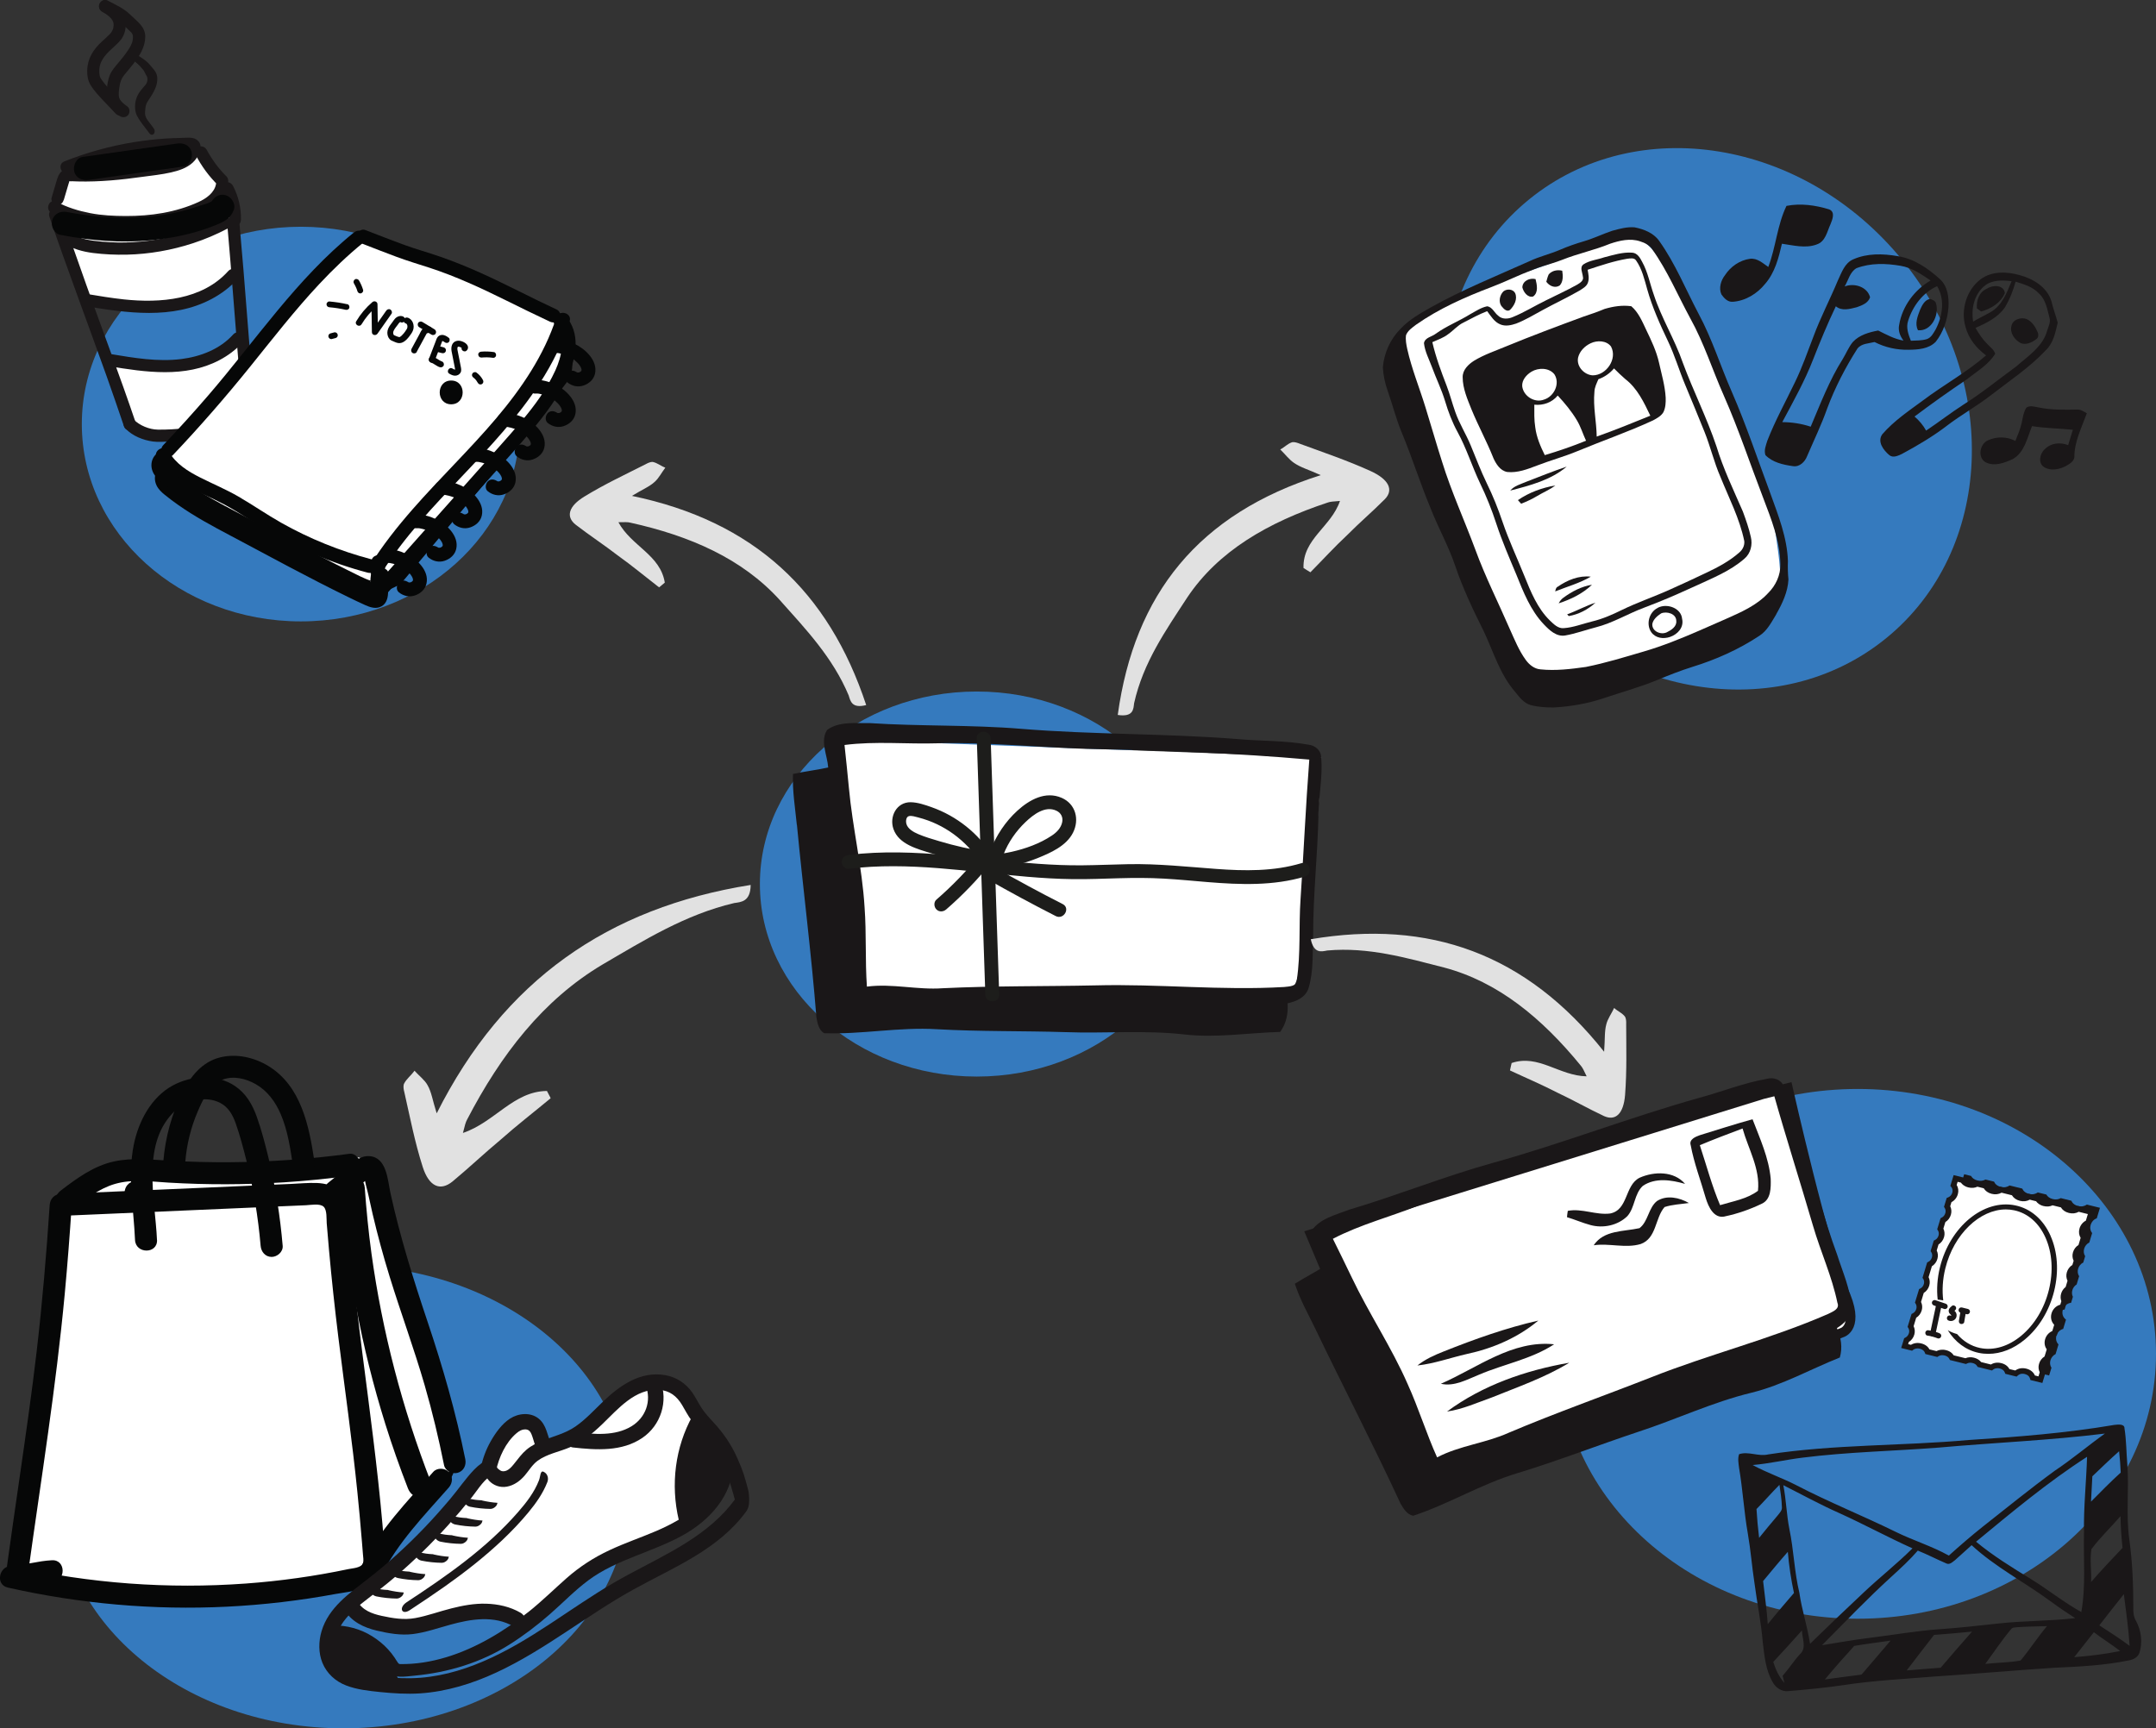 <?xml version="1.0" encoding="UTF-8"?>
<svg id="Capa_1" data-name="Capa 1" xmlns="http://www.w3.org/2000/svg" viewBox="0 0 453.48 363.59">
  <rect x="0" y="0" width="453.48" height="363.59" fill="#333333" stroke="none"/>
  <defs>
    <style>
      .cls-1, .cls-2, .cls-3 {
        fill: #fff;
      }

      .cls-4 {
        fill: #1a1718;
      }

      .cls-5 {
        fill: #e1e1e1;
      }

      .cls-6 {
        fill: #060707;
      }

      .cls-7 {
        fill: none;
      }

      .cls-7, .cls-2, .cls-3 {
        stroke-miterlimit: 10;
      }

      .cls-7, .cls-3 {
        stroke: #060707;
      }

      .cls-8 {
        fill: #357abe;
      }

      .cls-2 {
        stroke: #1a1718;
        stroke-width: 2px;
      }

      .cls-9 {
        fill: #1d1d1b;
      }
    </style>
  </defs>
  <ellipse class="cls-8" cx="63.28" cy="89.21" rx="46.07" ry="41.51"/>
  <ellipse class="cls-8" cx="359.16" cy="88.1" rx="52.84" ry="59.5" transform="translate(24.88 246.25) rotate(-39.1)"/>
  <path class="cls-1" d="M294.15,80.09s-10.16-12.42,28.27-23.35c16.24-5.47,18.85-10.84,25.1-4.29s23.63,43.43,25.95,59.75c1.62,11.5,2.7,16.26-9.63,22.96-12.45,6.75-37.45,12.92-41.99,9.07-4.54-3.85-28.09-53.25-27.7-64.14Z"/>
  <ellipse class="cls-8" cx="205.44" cy="185.97" rx="45.61" ry="40.5"/>
  <path class="cls-1" d="M175.35,155.53s4.88,51.49,3.99,55.12,81.36,2.97,81.36,2.97c0,0,8.63,1.95,12.07-7.52s5.13-46.81,5.13-46.81l-102.55-3.75Z"/>
  <ellipse class="cls-8" cx="390.74" cy="284.8" rx="62.74" ry="55.72"/>
  <path class="cls-2" d="M299.38,315.89l88.03-35.54s4.03-1.06.22-9.12-11.57-42.37-11.57-42.37l-5.38,1.36-95,29.43,23.7,56.24Z"/>
  <ellipse class="cls-8" cx="72.23" cy="314.89" rx="59.89" ry="48.69"/>
  <path class="cls-4" d="M441.02,256.3l.67-2.22-2.75-.68c-.47.33-1.1.49-1.85.3s-1.21-.61-1.42-1.11l-2.22-.55c-.45.26-1.02.37-1.69.2s-1.11-.52-1.34-.95l-1.8-.44c-.47.33-1.1.49-1.85.3s-1.21-.61-1.42-1.11l-2.67-.66c-.47.33-1.1.49-1.85.3s-1.21-.61-1.42-1.11l-1.8-.44c-.45.26-1.02.37-1.69.2s-1.11-.52-1.34-.95l-1.45-.36-.44,1.45c.82.99.32,2.62-.94,3.09l-.41,1.35c.63.95.2,2.35-.87,2.88l-.56,1.84c.63.95.2,2.35-.87,2.88l-.52,1.72c.63.95.2,2.35-.87,2.88l-.83,2.74c.63.95.2,2.35-.87,2.88l-.71,2.35c.63.95.2,2.35-.87,2.88l-.67,2.23c.63.95.2,2.35-.87,2.88l-.38,1.24,1.43.35c.47-.37,1.13-.55,1.91-.35s1.25.65,1.45,1.18l1.97.49c.46-.3,1.06-.43,1.77-.25s1.16.56,1.38,1.03l2.91.72c.43-.23.98-.31,1.61-.16s1.05.48,1.3.87l2.52.62c.47-.37,1.13-.55,1.91-.35s1.25.65,1.45,1.18l1.78.44c.48-.44,1.18-.67,2.04-.46s1.34.74,1.5,1.33l1.62.4.49-1.62c-.63-.95-.2-2.35.87-2.88l.61-2.03c-1.01-1.01-.45-2.87.99-3.27l.59-1.95c-1.42-1-.71-3.33,1.07-3.54l.38-1.26c-.45-.88-.09-2.05.79-2.6l.52-1.73c-.63-.95-.2-2.35.87-2.88l.4-1.33c-.63-.95-.2-2.35.87-2.88l.6-1.99c-.82-.99-.32-2.62.94-3.09Z"/>
  <g>
    <path class="cls-4" d="M276.78,279.78c5.86,12.21,12.13,24.23,17.8,36.52.62,1.05,1.35,2.31,2.66,2.56,7.51-2.47,14.33-6.69,21.92-8.96,8.58-2.61,16.92-5.87,25.42-8.7,7.99-2.6,15.62-6.24,23.8-8.22,6.53-1.6,12.4-4.94,18.6-7.41.6-2.08.27-4.22-.61-6.18,1.59-1.01,3.12-2.44,3.04-4.5-.22-3.79-1.84-7.31-2.97-10.88-2.91-7.89-4.9-16.05-7.63-23.97-1.37-3.82-1.89-7.91-3.66-11.58-.53-1.37-2.1-1.88-3.43-1.53-4.91.85-9.57,2.74-14.37,4.03-14.57,4.09-28.69,9.59-43.29,13.65-10.26,2.84-20.14,6.86-30.34,9.88-2.76,1.09-6.14,1.83-7.85,4.43-.6,2.72,1.9,4.98,2.95,7.31-2.12,1.36-4.35,2.49-6.47,3.82,1.1,3.41,2.9,6.53,4.44,9.74ZM298.73,253.46c9.67-3.82,19.77-6.35,29.6-9.63,14.75-5.06,29.58-9.97,44.64-14.03,2.65,9.39,5.64,18.72,8.38,28.1,1.58,5.42,3.98,10.62,5.12,16.16.56,1.35-1.06,1.88-1.98,2.36-12.11,5.29-25,8.47-37.28,13.35-9.94,3.9-20.04,7.46-29.88,11.63-4.87,2.2-10.32,2.69-15.06,5.18-2.28-5.06-3.91-10.4-6.21-15.46-3.39-7.74-8.13-14.79-11.75-22.41-1.3-2.72-2.63-5.42-3.96-8.11,5.85-3.06,12.28-4.67,18.38-7.14Z"/>
    <path class="cls-4" d="M362.78,255.89c2.69-.56,5.31-1.48,7.78-2.67,1.98-.89,1.92-3.42,1.88-5.25-.39-4.39-2.27-8.45-3.82-12.52-3.73,1.03-7.41,2.22-11.11,3.36-.9.32-2.28.89-1.9,2.08.7,3.81,2.12,7.47,3.18,11.19.55,1.77,1.68,4.33,3.99,3.82ZM366.52,237.39c1.21,4.31,3.73,8.48,3.24,13.11-2.28,1.73-5.27,2.2-7.97,3.02-1.73-4.09-2.87-8.4-4.26-12.61,2.96-1.25,5.96-2.37,8.98-3.51Z"/>
    <path class="cls-4" d="M348.56,252.62c-1.87,1.46-1.86,4.33-3.72,5.74-3.32.74-7.51.38-9.63,3.6,3.28-.48,6.69.69,9.88-.26,3.37-1.21,2.99-5.44,5.02-7.78,1.64-.54,3.39-.6,5.12-.85-1.99-1.14-4.63-1.73-6.67-.44Z"/>
    <path class="cls-4" d="M342.29,255.83c1.62-1.84,1.43-4.69,3.26-6.37,2.63-1.78,6-1.25,8.88-.41-2.34-2.75-6.53-2.65-9.58-1.29-3.16,1.61-2.34,6.78-6.2,7.52-2.97.37-5.9-1.13-8.89-.56-.07.45-.14.91-.17,1.33,1.64.49,3.25,1.2,4.92,1.65,2.68.74,5.76.1,7.78-1.87Z"/>
    <path class="cls-4" d="M313.77,293.98c5.51-2.23,11.21-4.2,16.3-7.31-9.15,1.59-18.21,4.72-25.71,10.27,3.28-.48,6.31-1.86,9.41-2.96Z"/>
    <path class="cls-4" d="M303.08,291.1c2.84.63,5.48-.9,8.02-1.92,5.22-2.23,10.97-3.24,15.79-6.39-8.82-.92-16.15,4.96-23.81,8.3Z"/>
    <path class="cls-4" d="M308.54,284.83c5.44-1.16,10.74-3.44,15.02-7.03-6.81,1.55-13.4,3.91-19.88,6.49-1.96.77-3.9,1.64-5.55,2.96,3.56-.39,6.93-1.63,10.41-2.42Z"/>
  </g>
  <path class="cls-4" d="M167.62,173.51c1.29,13.51,3.03,26.99,4.1,40.51.22,1.2.47,2.64,1.62,3.33,7.92.28,15.79-1.33,23.72-.84,8.97.51,17.94.33,26.91.61,8.41.32,16.85-.46,25.23.5,6.69.76,13.38-.36,20.06-.54,1.29-1.75,1.72-3.88,1.56-6.02,1.84-.4,3.78-1.22,4.41-3.18,1.11-3.64.8-7.51.97-11.26,0-8.43.94-16.79,1.12-25.19.03-4.06.95-8.09.56-12.15-.02-1.47-1.32-2.5-2.69-2.63-4.91-.9-9.95-.73-14.92-1.18-15.12-1.2-30.3-.91-45.44-2.15-10.63-.88-21.31-.51-31.95-1.21-2.97.07-6.41-.41-8.92,1.45-1.5,2.35.06,5.34.24,7.89-2.46.54-4.95.83-7.41,1.36-.14,3.59.46,7.15.81,10.7ZM197.38,156.35c10.42-.24,20.8.87,31.17,1.19,15.63.34,31.27.86,46.84,2.25-.75,9.75-1.18,19.56-1.84,29.33-.39,5.65.06,11.36-.78,16.97.06,1.46-1.65,1.41-2.68,1.54-13.22.78-26.44-.69-39.68-.34-10.7.23-21.43.08-32.12.6-5.34.39-10.64-1.04-15.95-.34-.39-5.55-.08-11.13-.49-16.69-.51-8.45-2.53-16.72-3.3-25.14-.28-3.01-.6-6-.92-9,6.56-.85,13.17-.14,19.76-.36Z"/>
  <path class="cls-4" d="M371.9,305.96c-2.04.49-4.15-.71-6.11-.05-.32.92-.12,1.9-.01,2.85.79,4.61,1.04,9.26,1.85,13.87.6,3.44.86,6.91,1.39,10.36.54,4.17,1.41,8.31,1.75,12.49.35,2.85.58,5.8,2.1,8.41.6,1.1,1.88,2.06,3.32,1.86,3.97-.34,7.94-.72,11.87-1.31,6.22-.93,12.54-1.24,18.82-1.76,8.39-.54,16.77-1.3,25.17-1.84,5.27-.23,10.58-.5,15.72-1.55,1.01-.17,1.94-.72,2.24-1.63.67-2.18.38-4.62-.74-6.69-.48-.81-.59-1.72-.56-2.61,0-4.82-.17-9.65-.84-14.45-.74-5.28-.03-10.56-.42-15.84-.22-2.53-.2-5.08-.6-7.6.02-1-1.41-.79-2.13-.72-10.11,1.72-20.41,2.53-30.69,3.18-14.01,1.26-28.24.89-42.14,3.03ZM370,323.5c-.24-2.01-.43-4.03-.55-6.05,1.66-1.67,3.17-3.43,4.83-5.09.21,1.54.48,3.09.51,4.64.11.72-.48,1.26-.88,1.79-1.31,1.56-2.64,3.12-3.9,4.71ZM438.33,322.52c-.13,5.53.42,11.12-.56,16.6-3.74-2.08-7.01-4.74-10.64-6.97-3.98-2.44-7.96-4.89-11.5-7.83,7.53-6.21,15.02-12.49,23.35-17.86-.16,5.36-.76,10.68-.64,16.06ZM431.36,336.89c1.66,1.23,3.38,2.39,5.12,3.51-5.37.63-10.81.53-16.18,1.13-4.08.44-8.15.91-12.26,1.19-4.96.34-9.82,1.22-14.74,1.82-3.39.41-6.72,1.02-10.07,1.55,4.82-4.85,9.53-9.8,14.63-14.44,1.92-1.75,3.84-3.51,5.52-5.46,2.01.8,3.92,1.81,5.91,2.66.74.43,1.35-.24,1.88-.62,1.2-1.04,2.33-2.13,3.53-3.18,4.95,4.59,11.18,7.8,16.64,11.83ZM392.03,334.97c-3.83,3.58-7.58,7.19-11.32,10.83-.53-3.61-1.73-7.12-2.24-10.73-1.07-4.43-1.17-8.96-2.1-13.4-.61-3.07-.67-6.18-1.28-9.24,3.91,1.97,7.73,4.08,11.75,5.86,5.2,2.35,10.2,5.08,15.42,7.43-3.24,3.23-6.9,6.1-10.23,9.25ZM370.85,332.59c1.72-2.06,3.41-4.13,5.19-6.14.24,2.91.68,5.79,1.29,8.66-1.87,2.17-3.73,4.34-5.51,6.56-.2-3.03-.65-6.05-.98-9.08ZM374.94,352.53c.12.51.25,1,.39,1.51-1.16-1.31-1.87-2.85-2.35-4.43,2.03-2.19,4.04-4.39,6.03-6.62.02,1.65,1.06,3.68-.42,5-1.33,1.45-2.35,3.09-3.65,4.55ZM383.83,353.3c2-2.4,4.07-4.75,6.18-7.06,2.53-.43,5.09-.74,7.64-1.11-2.02,2.4-4.08,4.77-6.11,7.15-2.58.3-5.15.7-7.72,1.02ZM401.04,351.4c1.89-2.51,3.84-4.98,5.75-7.47,2.68-.21,5.34-.42,8-.7-2.22,2.52-4.43,5.04-6.6,7.6-2.38.16-4.77.39-7.16.57ZM417.56,350.04c1.81-2.44,3.48-4.98,5.44-7.32.29-.44.93-.34,1.44-.43,2.03-.13,4.07-.14,6.11-.21-1.97,2.34-3.6,4.89-5.55,7.23-2.44.46-4.97.43-7.44.72ZM436.28,348.61c1.37-1.76,2.76-3.5,4.13-5.25,1.8,1.38,3.75,2.57,5.54,3.96-3.17.64-6.42,1.04-9.68,1.29ZM447.93,346.23c-2.05-1.54-4.21-2.91-6.37-4.31,1.7-2.2,3.43-4.39,5.16-6.57.45,3.63.99,7.24,1.21,10.89ZM446.44,325.62c-2.22,2.38-4.5,4.71-6.61,7.18.12-2.3-.3-4.65.07-6.92,1.83-2.44,4.11-4.61,6.12-6.94.02,2.23.19,4.45.42,6.67ZM446.06,309.78c-2.17,1.96-4.2,4.05-6.25,6.11.08-1.78.21-3.56.28-5.33,1.85-1.77,3.7-3.56,5.63-5.27.17,1.49.27,2.99.34,4.49ZM432.08,309.47c-5.14,3.76-10.05,7.76-15.04,11.69-2.46,1.96-4.82,4-7.13,6.08-3.57-1.99-7.58-3.21-11.26-5.03-6.87-3.37-14.03-6.24-20.81-9.77-3-1.54-6.24-2.64-9.2-4.25,3.53-.3,6.96-1.12,10.48-1.55,9.48-1.2,19.11-1.38,28.66-2.12,11.65-1.04,23.37-1.52,34.96-2.95-3.61,2.58-6.95,5.43-10.67,7.9Z"/>
  <path class="cls-9" d="M178.51,182.76c12.55-1.55,25.1.64,37.59,1.68,3.18.27,6.37.46,9.57.5s6.44-.1,9.65-.19,6.34-.1,9.51.08,6.12.48,9.19.73c6.83.56,13.81.82,20.45-1.16,1.79-.54,1.03-3.35-.77-2.81-5.81,1.74-11.9,1.64-17.89,1.2s-12.27-1.12-18.46-1c-3.22.06-6.44.21-9.67.24s-6.22-.1-9.33-.32c-6.29-.45-12.55-1.26-18.84-1.81-6.99-.62-14.03-.91-21.01-.05-.78.1-1.46.6-1.46,1.46,0,.71.67,1.55,1.46,1.46h0Z"/>
  <path class="cls-9" d="M205.45,155.35c.47,13.98.93,27.97,1.4,41.95l.4,11.94c.06,1.87,2.98,1.88,2.92,0-.47-13.98-.93-27.97-1.4-41.95-.13-3.98-.27-7.96-.4-11.94-.06-1.87-2.98-1.88-2.92,0h0Z"/>
  <path class="cls-9" d="M211.08,179.72c1.01-2.56,2.61-4.87,4.6-6.77,1.63-1.55,4.14-3.53,6.51-2.41.96.45,1.43,1.34,1.23,2.39-.24,1.24-1.17,2.18-2.19,2.85-2.51,1.68-5.51,2.75-8.44,3.41-.73.16-1.46.3-2.2.41-.56.08-1.43.3-1.96.01-.4-.22-.68-.77-.94-1.12-.46-.62-.94-1.22-1.45-1.79-1.84-2.07-4.07-3.83-6.49-5.18-1.24-.69-2.54-1.27-3.87-1.74s-2.89-1-4.34-1.02c-2.97-.03-4.54,3.04-3.61,5.66,1.13,3.2,5.02,4.17,7.91,5.07,3.62,1.13,7.31,1.98,11.05,2.57l-.64-2.44c-2.81,3.48-5.91,6.7-9.29,9.63-.6.52-.53,1.53,0,2.06.59.59,1.46.52,2.06,0,3.38-2.93,6.49-6.15,9.29-9.63.6-.75.56-2.25-.64-2.44-3.42-.54-6.81-1.29-10.13-2.29-1.47-.44-2.98-.87-4.4-1.48-1.01-.43-2.23-1.11-2.5-2.18-.17-.68-.01-1.49.57-1.61s1.27.12,1.84.26c.73.19,1.46.41,2.17.67,2.53.92,4.92,2.35,6.94,4.13,1.08.95,2.09,2,2.96,3.14.96,1.26,1.74,2.45,3.43,2.68,1.59.22,3.34-.21,4.89-.55,1.63-.36,3.23-.86,4.77-1.48,2.74-1.11,6.05-2.55,7.47-5.34s.57-6.07-2.37-7.35c-3.42-1.49-6.81.41-9.33,2.71s-4.43,5.2-5.69,8.38c-.29.73.32,1.6,1.02,1.79.83.23,1.5-.28,1.79-1.02h0Z"/>
  <path class="cls-9" d="M207.58,184.9c4.77,2.71,9.59,5.32,14.48,7.81,1.67.85,3.14-1.66,1.47-2.52-4.89-2.49-9.71-5.1-14.48-7.81-1.63-.93-3.1,1.59-1.47,2.52h0Z"/>
  <g>
    <path class="cls-1" d="M439.19,257.18l.67-2.22-2.75-.68c-.47.33-1.1.49-1.85.3s-1.21-.61-1.42-1.11l-2.22-.55c-.45.26-1.02.37-1.69.2s-1.11-.52-1.34-.95l-1.8-.44c-.47.33-1.1.49-1.85.3s-1.21-.61-1.42-1.11l-2.67-.66c-.47.33-1.1.49-1.85.3s-1.21-.61-1.42-1.11l-1.8-.44c-.45.26-1.02.37-1.69.2s-1.11-.52-1.34-.95l-1.45-.36-.44,1.45c.82.99.32,2.62-.94,3.09l-.41,1.35c.63.95.2,2.35-.87,2.88l-.56,1.84c.63.95.2,2.35-.87,2.88l-.52,1.72c.63.95.2,2.35-.87,2.88l-.83,2.74c.63.95.2,2.35-.87,2.88l-.71,2.35c.63.95.2,2.35-.87,2.88l-.68,2.23c.63.95.2,2.35-.87,2.88l-.38,1.24,1.43.35c.47-.37,1.13-.55,1.91-.35s1.25.65,1.45,1.19l1.97.49c.46-.3,1.06-.43,1.77-.25s1.16.56,1.38,1.03l2.91.72c.43-.23.98-.31,1.61-.16s1.05.48,1.29.87l2.52.62c.47-.37,1.13-.55,1.91-.35s1.25.65,1.45,1.19l1.78.44c.48-.44,1.18-.67,2.04-.46s1.33.74,1.5,1.33l1.62.4.49-1.62c-.63-.95-.2-2.35.87-2.88l.62-2.03c-1.01-1.01-.45-2.87.99-3.27l.59-1.95c-1.42-1-.71-3.33,1.07-3.54l.38-1.26c-.45-.88-.09-2.05.79-2.6l.52-1.73c-.63-.95-.2-2.35.87-2.88l.4-1.33c-.63-.95-.2-2.35.87-2.88l.6-1.99c-.82-.99-.32-2.62.94-3.09Z"/>
    <path class="cls-4" d="M429.55,290.92l-2.48-.61-.09-.33c-.13-.46-.5-.78-1.08-.93-.76-.19-1.24.07-1.51.33l-.23.21-2.38-.59-.11-.29c-.15-.41-.51-.69-1.05-.83-.69-.17-1.16.04-1.42.25l-.22.17-3.02-.75-.12-.2c-.19-.3-.5-.51-.94-.62-.45-.11-.85-.07-1.2.11l-.19.1-3.38-.84-.12-.24c-.17-.35-.52-.6-1-.72-.5-.12-.95-.06-1.32.18l-.21.14-2.51-.62-.11-.29c-.15-.41-.51-.69-1.05-.83-.69-.17-1.16.04-1.42.25l-.22.17-2.29-.57.63-2.06.22-.11c.39-.19.67-.54.79-.98.1-.38.05-.77-.14-1.06l-.15-.23.83-2.72.22-.11c.39-.19.67-.54.79-.98.1-.38.05-.77-.14-1.06l-.15-.23.87-2.85.22-.11c.39-.19.67-.54.79-.98.1-.38.05-.77-.14-1.06l-.15-.23.98-3.23.22-.11c.39-.19.67-.54.79-.98.1-.38.05-.77-.14-1.06l-.15-.23.67-2.21.22-.11c.39-.19.67-.54.79-.98.1-.38.05-.77-.14-1.06l-.15-.23.71-2.34.22-.11c.39-.19.67-.54.79-.98.1-.38.05-.77-.14-1.06l-.15-.23.57-1.88.27-.1c.45-.17.79-.56.92-1.04.11-.43.03-.85-.22-1.15l-.2-.24.69-2.27,2.23.55.12.22c.18.33.51.56.98.67.47.12.91.07,1.26-.14l.2-.12,2.31.57.11.27c.16.38.52.65,1.03.78.52.13,1,.06,1.37-.21l.22-.15,3.21.79.11.27c.16.38.52.65,1.03.78.52.13,1,.06,1.37-.21l.22-.15,2.3.57.12.22c.18.33.52.56.98.67.47.12.91.07,1.26-.14l.2-.12,2.73.67.11.27c.16.38.52.65,1.03.78.52.13,1,.06,1.37-.21l.22-.15,3.6.89-.93,3.07-.27.1c-.45.17-.79.56-.92,1.04-.11.43-.03.85.22,1.15l.2.24-.77,2.52-.22.11c-.39.19-.67.54-.79.98-.1.38-.05.77.14,1.06l.15.23-.56,1.83-.22.11c-.39.19-.67.54-.79.98-.1.38-.05.77.14,1.06l.15.23-.66,2.19-.18.11c-.63.39-.89,1.24-.58,1.85l.1.21-.56,1.85-.37.04c-.75.09-1.16.67-1.28,1.14-.14.55.04,1.06.47,1.36l.34.24-.8,2.65-.3.09c-.5.14-.9.56-1.04,1.08-.12.47-.01.92.3,1.23l.24.24-.79,2.6-.22.11c-.39.19-.67.54-.79.98-.1.38-.05.77.14,1.06l.15.23-.73,2.4ZM427.97,289.34l.79.2.26-.86c-.26-.53-.32-1.15-.15-1.75.18-.66.6-1.23,1.17-1.58l.46-1.5c-.42-.57-.56-1.32-.36-2.06.21-.81.78-1.47,1.53-1.79l.4-1.31c-.58-.59-.81-1.44-.59-2.31.24-.95.96-1.68,1.87-1.92l.22-.73c-.39-1.04-.01-2.3.91-3l.39-1.3c-.26-.53-.32-1.15-.15-1.75.18-.66.6-1.23,1.17-1.58l.27-.87c-.26-.53-.32-1.15-.15-1.75.18-.66.6-1.23,1.17-1.58l.45-1.5c-.34-.56-.44-1.24-.25-1.92.2-.74.69-1.36,1.35-1.7l.42-1.38-1.92-.48c-.61.34-1.33.43-2.08.24-.75-.19-1.33-.6-1.67-1.17l-1.75-.43c-.57.27-1.22.32-1.9.15-.82-.2-1.3-.63-1.57-1.01l-1.33-.33c-.61.34-1.33.43-2.08.24-.75-.19-1.33-.6-1.67-1.17l-2.18-.54c-.61.34-1.34.43-2.08.24-.75-.19-1.33-.6-1.67-1.17l-1.33-.33c-.57.27-1.22.32-1.9.15-.82-.2-1.3-.63-1.57-1.01l-.69-.17-.2.66c.34.56.44,1.24.25,1.92-.2.74-.69,1.36-1.35,1.7l-.26.86c.26.53.32,1.15.15,1.75-.18.66-.6,1.23-1.17,1.58l-.42,1.38c.26.53.32,1.15.15,1.75-.18.66-.6,1.23-1.17,1.58l-.38,1.26c.26.53.32,1.15.15,1.75-.18.66-.6,1.23-1.17,1.58l-.69,2.28c.26.53.32,1.15.15,1.75-.18.66-.6,1.23-1.17,1.58l-.57,1.89c.26.53.32,1.15.15,1.75-.18.66-.6,1.23-1.17,1.58l-.54,1.77c.26.53.32,1.15.15,1.75-.18.66-.6,1.23-1.17,1.58l-.13.44.59.15c.62-.38,1.38-.49,2.17-.29.79.19,1.39.63,1.72,1.25l1.48.36c.46-.24,1.12-.41,2-.2.87.21,1.35.67,1.62,1.09l2.47.61c.55-.23,1.17-.27,1.8-.11.64.16,1.15.48,1.5.92l2.06.51c.62-.38,1.38-.49,2.17-.29.79.19,1.39.63,1.72,1.25l1.23.3c.65-.47,1.46-.6,2.32-.39.85.21,1.49.71,1.8,1.41Z"/>
  </g>
  <path class="cls-4" d="M406.76,274.62l2.18.74c.29.1.64-.11.71-.4.07-.32-.1-.6-.4-.71l-2.18-.74c-.29-.1-.64.11-.71.4-.07.32.1.6.4.71h0Z"/>
  <path class="cls-4" d="M407.24,274.45l-1.27,5.99c-.15.72.96,1.03,1.11.31l1.27-5.99c.15-.72-.96-1.03-1.11-.31h0Z"/>
  <path class="cls-4" d="M405.37,280.95c.76.11,1.5.32,2.22.6.13.05.33,0,.44-.06s.23-.21.26-.34c.03-.15.03-.31-.06-.44s-.2-.21-.34-.26c-.71-.28-1.46-.48-2.22-.6-.16-.02-.3-.03-.44.06-.12.07-.23.21-.26.34-.06.27.08.66.4.71h0Z"/>
  <path class="cls-4" d="M410.59,274.71c-.43.29-.84.73-.68,1.29.07.23.22.41.39.56.03.03.06.05.09.08.02.02.06.07,0,0s-.01-.02,0,0c.01.02.02.03.03.05.03.05-.04-.12-.02-.06,0,.04.02.08.03.13l-.02-.15c0,.06,0,.12,0,.18l.02-.15s-.01.06-.02.09c0,.02-.01.04-.02.06l.03-.08s-.04.05-.05.08c.06-.08.07-.09.04-.05,0,.01-.02.02-.03.03-.04.04.13-.08.03-.02-.02.01-.12.06-.02.02s0,0-.03,0c-.03,0-.06.01-.1.02l.15-.02c-.06,0-.11,0-.17,0l.15.02c-.05,0-.2-.06-.03,0-.15-.06-.28-.1-.44-.06-.13.04-.28.14-.34.26-.07.13-.11.3-.06.44.04.13.13.29.26.34.18.08.35.13.55.13.17,0,.33-.04.49-.1.33-.14.59-.42.68-.77.09-.32.05-.7-.14-.98-.08-.13-.18-.23-.29-.33-.02-.01-.11-.12-.12-.12l.06.07s-.02-.03-.03-.05l.04.09s-.01-.04-.01-.06l.02.15s0-.06,0-.08l-.02.15s0-.04.01-.07c.01-.06-.07.12-.02.05.01-.02.06-.09,0-.02s0,0,.01-.01c.03-.03.07-.06.1-.1.05-.05-.11.08-.03.02.03-.02.05-.04.08-.05.25-.17.38-.51.21-.79-.16-.25-.52-.39-.79-.21h0Z"/>
  <path class="cls-4" d="M412.37,276.15l1.26.31c.15.04.31.02.44-.06.12-.07.23-.21.26-.34.03-.15.03-.31-.06-.44-.08-.12-.2-.23-.34-.26l-1.26-.31c-.15-.04-.31-.02-.44.06-.12.07-.23.21-.26.34-.03.15-.03.31.06.44.08.12.2.23.34.26h0Z"/>
  <path class="cls-4" d="M412.35,275.93l-.32,1.89c-.03.16-.02.3.06.44.07.12.21.23.34.26.28.06.65-.08.71-.4l.32-1.89c.03-.16.02-.3-.06-.44-.07-.12-.21-.23-.34-.26-.28-.06-.65.08-.71.4h0Z"/>
  <path class="cls-4" d="M431.3,259.96c-1.54-3.45-4.18-5.72-7.42-6.39-6.63-1.38-13.73,4.46-15.84,13.02-.58,2.35-.72,4.66-.48,6.81.4.02.79.08,1.17.16-.26-2.11-.14-4.4.44-6.74,1.78-7.22,7.26-12.4,12.73-12.4.58,0,1.16.06,1.73.18,2.87.6,5.22,2.64,6.61,5.76,1.42,3.18,1.67,7.08.71,10.99-.96,3.9-3.02,7.32-5.8,9.63-2.72,2.26-5.8,3.18-8.67,2.59-1.92-.4-3.56-1.44-4.84-2.93-.69-.19-1.36-.46-1.96-.81,1.53,2.46,3.78,4.2,6.54,4.77.66.14,1.33.2,2,.2,2.63,0,5.31-1.04,7.7-3.04,2.95-2.46,5.13-6.07,6.14-10.18,1.01-4.11.74-8.24-.77-11.62Z"/>
  <path class="cls-5" d="M337.4,221.25c-16.41-20.67-36.78-27.88-61.7-23.67.67,3.11,2.3,2.59,3.48,2.37,8.69-.77,16.62,1.56,24.55,3.58,11.36,3.01,20.59,10.64,28.78,20.66.37.43.62.97,1.22,2.23-5.77-.09-10.11-4.72-15.78-2.8-.11.57-.29,1.12-.35,1.56,3.32,1.56,6.68,2.98,9.96,4.67,3.32,1.56,6.47,3.36,9.79,4.92,2.44,1.11,4.15-.45,4.46-4.46.39-5.04.24-9.97.23-14.84.03-.6-.02-1.22-.24-1.6-.66-.83-1.51-1.11-2.29-1.83-.56,1.18-1.36,2.29-1.64,3.41-.42,1.53-.26,3.11-.47,5.78Z"/>
  <path class="cls-5" d="M277.81,99.95c-25.71,8.13-39.21,25-42.71,50.45,3.32.5,3.29-1.25,3.44-2.46,1.92-8.62,6.69-15.36,11.16-22.22,6.52-9.79,16.99-15.83,29.53-19.99.54-.2,1.16-.24,2.61-.35-1.87,5.5-7.84,7.95-7.67,14.1.54.31,1.03.69,1.45.91,2.58-2.61,5.04-5.31,7.74-7.83,2.58-2.61,5.36-4.97,7.94-7.57,1.87-1.93.84-4.15-3.07-5.92-4.92-2.23-9.88-3.9-14.75-5.69-.59-.25-1.23-.43-1.67-.36-1.03.33-1.57,1.04-2.53,1.53,1.01.98,1.87,2.14,2.9,2.83,1.4.97,3.02,1.4,5.63,2.58Z"/>
  <path class="cls-5" d="M132.89,104.31c25.67,5.33,41.42,20.12,49.3,44.01-3.03.79-3.33-.88-3.68-2.02-3.36-8.02-9.07-13.99-14.52-20.1-7.9-8.7-18.85-13.47-31.4-16.25-.54-.14-1.13-.12-2.52-.09,2.75,5.06,8.82,6.84,9.76,12.7-.45.35-.85.75-1.2,1-2.9-2.24-5.7-4.58-8.7-6.72-2.9-2.24-5.94-4.22-8.84-6.46-2.11-1.66-1.54-3.87,1.82-5.92,4.22-2.59,8.6-4.63,12.86-6.79.51-.29,1.08-.53,1.51-.5,1.03.22,1.67.84,2.66,1.21-.77,1.02-1.37,2.21-2.22,2.97-1.14,1.05-2.59,1.61-4.83,2.98Z"/>
  <path class="cls-5" d="M91.85,234.21c14.1-28.03,36.04-43.25,66.04-48.05-.03,3.55-2.04,3.6-3.47,3.81-10.29,2.42-18.95,7.83-27.69,12.93-12.48,7.42-21.38,18.94-28.48,32.61-.33.59-.48,1.25-.88,2.82,6.68-2.24,10.62-8.77,17.67-8.83.26.57.6,1.08.78,1.53-3.48,2.89-7.05,5.64-10.45,8.66-3.48,2.89-6.71,5.97-10.2,8.86-2.57,2.09-4.94,1.07-6.26-3.07-1.67-5.21-2.68-10.49-3.85-15.66-.18-.63-.27-1.31-.11-1.79.57-1.13,1.49-1.74,2.23-2.79.94,1.05,2.13,1.93,2.73,3.01.86,1.47,1.06,3.2,1.94,5.96Z"/>
  <g>
    <path class="cls-1" d="M2.9,328.15l10.48-75.88s11.41-5.92,32.37-6.47c20.96-.55,31.21-6.46,33.64,1.6,2.43,8.06,15.11,55.12,15.68,59.76.57,4.64-13.33,20.61-17.68,22.66s-69.85,12.34-74.48-1.66Z"/>
    <g>
      <path class="cls-6" d="M5.96,330.51c2.7-19.43,5.84-38.8,7.66-58.33.58-6.23,1.06-12.48,1.47-18.72l-2.32,2.32c15.35-.67,30.71-1.33,46.06-2l5.53-.24c.96-.04,2.95-.44,3.73.33.72.71.56,2.57.63,3.46.15,1.88.31,3.76.48,5.63.55,6.11,1.21,12.22,1.96,18.31,1.35,10.91,2.92,21.79,4.02,32.72.35,3.42.66,6.84.94,10.27.07.9.15,1.8.22,2.71.04.56.2,1.38-.01,1.91-.39.95-2.16,1.02-3.03,1.2-7.12,1.5-14.34,2.51-21.6,3.04-16.34,1.19-32.82-.01-48.81-3.62l-.62,4.55c3.07-.14,5.86-1.07,8.67-1.2,2.97-.14,2.99-4.77,0-4.63s-5.86,1.07-8.67,1.2c-2.5.12-3.28,3.95-.62,4.55,15.09,3.4,30.63,4.79,46.08,4.02,7.68-.38,15.34-1.28,22.9-2.68,3.15-.58,7.73-.79,9.58-3.84.95-1.57.84-3.44.7-5.19-.15-1.9-.31-3.79-.47-5.68-1.06-12.02-2.69-23.96-4.22-35.92-.79-6.14-1.5-12.3-2.09-18.46-.35-3.64-.56-7.29-.94-10.92-.18-1.71-.56-3.43-1.82-4.69s-3-1.68-4.71-1.75c-1.83-.07-3.69.12-5.52.2l-6.22.27c-3.99.17-7.98.35-11.98.52-8.06.35-16.12.7-24.18,1.05l-5.99.26c-1.32.06-2.23,1.02-2.32,2.32-.68,10.26-1.54,20.51-2.73,30.73-1.03,8.85-2.31,17.67-3.58,26.49-.9,6.2-1.79,12.4-2.65,18.6-.17,1.24.3,2.49,1.62,2.85,1.08.3,2.68-.37,2.85-1.62h0Z"/>
      <path class="cls-6" d="M80.13,331.62c3.48-7.1,9.11-12.82,14.27-18.7.82-.94.93-2.35,0-3.28-.84-.84-2.45-.94-3.28,0-5.4,6.16-11.35,12.2-14.99,19.64-.55,1.12-.3,2.51.83,3.17,1.02.6,2.62.3,3.17-.83h0Z"/>
      <path class="cls-6" d="M72.28,252.12l3.25-2.65c.51-.42,1.02-.85,1.54-1.26-.16.13.5-.37.52-.39.07-.18-.98-.86-.94-.3.1,1.24.56,2.58.82,3.8.29,1.36.6,2.72.91,4.08,1.04,4.42,2.23,8.8,3.57,13.14,2.36,7.66,5.15,15.18,7.38,22.89,1.6,5.53,2.94,11.14,4.07,16.78.25,1.23,1.71,1.93,2.85,1.62,1.28-.35,1.87-1.62,1.62-2.85-1.97-9.81-4.72-19.35-7.9-28.83-3.01-8.97-5.83-17.96-7.85-27.22-.59-2.69-.75-7.47-4.42-7.72-1.89-.13-3.23,1.17-4.6,2.29l-4.11,3.35c-.97.79-.82,2.46,0,3.28.96.96,2.3.79,3.28,0h0Z"/>
      <path class="cls-6" d="M15.12,254.45c2.78-2.12,5.67-4.41,9.08-5.4,3.63-1.05,7.53-.49,11.24-.27,8.09.48,16.21.46,24.3-.06,4.61-.3,9.21-.76,13.79-1.37,1.24-.17,2.32-.95,2.32-2.32,0-1.12-1.07-2.48-2.32-2.32-8.34,1.12-16.74,1.72-25.15,1.78-4.17.03-8.33-.08-12.49-.31s-7.98-.7-11.92.15c-4.24.92-7.81,3.54-11.19,6.12-.99.76-1.52,2-.83,3.17.57.98,2.17,1.6,3.17.83h0Z"/>
      <path class="cls-6" d="M28.61,253.49c3.22,0,3.22-5,0-5s-3.22,5,0,5h0Z"/>
      <path class="cls-6" d="M33.02,260.85c-.37-8.71-3.49-20.62,4.01-27.37,2.4-2.16,6.35-2.95,9.23-1.5,1.76.89,2.68,2.52,3.32,4.34.88,2.51,1.57,5.11,2.22,7.69,1.49,5.94,2.5,11.98,3.02,18.08.11,1.25.99,2.32,2.32,2.32,1.17,0,2.42-1.06,2.32-2.32-.53-6.21-1.5-12.39-2.97-18.46-.71-2.93-1.47-5.89-2.49-8.73-.93-2.6-2.28-4.91-4.62-6.47-3.83-2.55-9.15-2.21-13.07-.07-4.51,2.47-7.16,7.51-8.16,12.39-1.37,6.68-.03,13.39.25,20.09.13,2.97,4.76,2.99,4.63,0h0Z"/>
      <path class="cls-6" d="M38.99,244.24c.3-3.57,1.18-7.13,2.6-10.42,1.08-2.5,2.5-5.69,5.24-6.71,2.27-.85,4.89-.23,6.98.97,2.47,1.42,4.14,3.73,5.25,6.33,1.49,3.48,2.03,7.34,2.59,11.05.19,1.24,1.75,1.92,2.85,1.62,1.33-.36,1.81-1.61,1.62-2.85-1.11-7.4-2.78-15.79-9.69-19.99-2.98-1.81-6.68-2.65-10.11-1.81-3.83.94-6.29,4.06-7.97,7.43-2.25,4.52-3.56,9.36-3.99,14.38-.11,1.25,1.14,2.32,2.32,2.32,1.34,0,2.21-1.07,2.32-2.32h0Z"/>
      <path class="cls-7" d="M4.43,332.08s6.66-67.66,7.2-70.28.31-8.18.31-8.18c0,0,8.55-7.23,11.48-7.38s23.74.91,23.74.91l24.35-1.62s6.47-.74,7.86,3.22,15.68,54.21,15.68,54.21c0,0,1.27,6.63-1.35,8.48-2.62,1.85-16.34,19.73-16.34,19.73,0,0-21.27,4.93-37.76,4.47-16.49-.46-35.18-3.54-35.18-3.54Z"/>
    </g>
  </g>
  <g>
    <path class="cls-4" d="M409.52,89.54c2.97-2.26,6.23-4.08,9.18-6.36,3.97-3.08,8.2-5.87,11.65-9.55,1.56-1.51,1.98-3.73,2.46-5.75-.41-1.52-.97-3-1.33-4.52-.9-2.95-3.83-4.72-6.66-5.48-2.69-.77-5.88-.89-8.23.87-2.99,2.26-4.23,6.48-3.17,10.05.65,2.43,2.31,4.48,4.32,5.96-4.12,3.59-8.94,6.2-13.28,9.48-2.98,2.19-6.1,4.29-8.54,7.1-1.15,1.59.27,3.41,1.5,4.43.8.61,1.82.09,2.62-.28,3.29-1.77,6.52-3.68,9.5-5.96ZM417.32,60.23c1.57-1.41,3.83-1.3,5.79-1.08-1,2.41-2.02,5.14-4.41,6.5-1.21.7-2.49,1.28-3.69,2.01-.42-2.65.18-5.62,2.3-7.43ZM413.65,79.84c2.09-1.69,4.59-3.09,6.01-5.43-.27-.85-1.04-1.37-1.6-1.98-1.04-1.01-1.83-2.21-2.54-3.45,2.28-1.01,4.66-2.18,6.14-4.26,1.03-1.7,1.76-3.56,2.29-5.47,1.73.55,3.61,1.06,4.89,2.47,1.49,1.32,1.76,3.38,2.26,5.2.24.91-.26,1.78-.51,2.64-.92,3.37-4.05,5.36-6.52,7.54-3.69,2.68-7.22,5.59-11.08,8.01-2.69,1.73-5.2,3.7-7.86,5.47-.63-1.13-1.46-2.12-2.44-2.96,3.59-2.7,7.25-5.29,10.97-7.8Z"/>
    <path class="cls-4" d="M425,72.18c1.17.45,2.46-.15,3.36-.89.4-.31.44-.9.26-1.34-.48-1.14-1.18-2.3-2.35-2.83-1.21-.46-2.93.08-3.2,1.46-.37,1.47.69,2.92,1.94,3.59Z"/>
    <path class="cls-4" d="M382.06,51.44c1.91-.58,2.23-2.72,2.96-4.28.39-.98,1.06-2.55-.27-3.11-2.9-.89-5.99-1.33-8.99-.74-1.96,4.04-2.22,8.66-3.83,12.85-1.14-.79-2.33-1.91-3.84-1.72-2.15.29-4.07,1.62-5.25,3.42-.87,1.11-1.37,2.72-.77,4.07.54.78,1.35,1.66,2.41,1.55,2.67-.19,5.13-1.71,6.78-3.76,2.07-2.37,2.85-5.47,3.54-8.45,2.37.33,4.92,1.02,7.25.18Z"/>
    <path class="cls-4" d="M417.92,60.73c-1.65.68-2.25,2.49-2.11,4.14.22.16.67.49.88.65,2.09-.55,4.14-1.81,5-3.86-.21-1.79-2.59-1.76-3.77-.93Z"/>
    <path class="cls-4" d="M409.83,64.64c.12-2.08-.16-4.43-1.79-5.91-2.51-2.29-5.48-4.33-8.91-4.85-3.1-.54-6.42-.62-9.34.68-1.81.78-2.43,2.79-3.22,4.43-1.65,3.98-3.66,7.79-5.15,11.83-1.22,3.19-2.35,6.43-3.84,9.51-1.97,4.11-4.2,8.13-5.85,12.38-.29.96-.75,2.02-.4,3.03,1.49,1.54,3.73,2.03,5.78,2.32,1.39.23,2.53-.9,2.99-2.11,1.42-3.32,3.01-6.59,4.21-10,1.66-4.44,3.83-8.64,6.37-12.62.86-1.1,2.37-1.06,3.6-1.38,2.2,1.13,4.67,1.68,7.15,1.63,1.99-.02,4.25-.17,5.72-1.68,1.62-2.06,2.48-4.67,2.68-7.26ZM395.04,69.53c-1.9.36-3.96.93-5.32,2.41-.9,1.08-1.41,2.42-2.15,3.62-2.8,4.44-4.67,9.38-6.72,14.2-1.93-.64-3.95-.95-5.98-.96,2.31-4.33,4.73-8.63,6.5-13.21,1.48-3.78,3.03-7.52,4.77-11.16,1.26,1.07,2.95.56,4.4.2,1.09-.38,2.42-.88,2.8-2.1-.59-2.23-3.35-3.05-5.35-2.27.78-1.29,1.1-3.03,2.48-3.84,2.96-1.13,6.23-1.03,9.31-.5,2.36.39,4.36,1.78,6.29,3.09-3.39,1.95-5.97,5.44-6.61,9.32-.27,1.2.18,2.38.91,3.32-1.92-.33-3.61-1.27-5.33-2.12ZM401.92,71.68c-.53-1.32-1.06-2.8-.57-4.21.96-3.08,3.11-5.93,6.09-7.27,1.7,2.79,1.14,6.36-.32,9.12-.46.77-.92,1.7-1.82,2.01-1.09.34-2.26.29-3.38.35Z"/>
    <path class="cls-4" d="M430.11,94.47c-1.05.89-1.53,2.95-.15,3.8,1.37.86,3.15.49,4.51-.2.74-.43,1.69-.93,1.84-1.86-.03-3.27,1.53-6.26,2.62-9.27-.65-.35-1.28-.85-2.04-.78-2.71.04-5.43.12-8.09-.45-.86-.12-1.83-.51-2.6.06-.6.96-.74,2.1-.97,3.18-.28,1.32-.84,2.56-1.33,3.81-1.79-.96-3.98-.96-5.8-.12-1.66.77-2.21,3.54-.51,4.57,1.84,1.01,4.03.16,5.79-.65,2.48-1.42,3-4.48,4.03-6.92,2.84.47,5.72.46,8.58.77-.33,1.07-.67,2.15-.99,3.23-1.64-.65-3.61-.48-4.89.83Z"/>
    <path class="cls-4" d="M407.23,63.92c-.1-.64-.75-.88-1.28-1.03-1.12.17-1.69,1.37-2.1,2.29-.5,1.33-1.17,2.91-.43,4.29,2.79.27,4.49-3.14,3.81-5.56Z"/>
  </g>
  <g>
    <path class="cls-4" d="M373.59,129.23c1.28-2.25,2.45-4.69,2.58-7.32-.13-1.29-.16-2.58-.11-3.87-.16-4.97-2.04-9.64-3.7-14.26-2.65-7.11-5.04-14.31-8.07-21.27-2.41-5.48-4.18-11.24-7.03-16.52-2.7-5.12-4.88-10.54-8.25-15.27-1.18-1.71-3.26-2.52-5.23-2.9-1.59-.12-3.17.31-4.68.73-1.99.67-3.9,1.6-5.93,2.2-1.7.5-3.39,1.08-5.01,1.78-2.09.91-4.34,1.41-6.4,2.39-7.01,3.14-14.16,6.02-20.88,9.78-2.25,1.28-4.56,2.58-6.33,4.51-2.14,2.14-3.43,5.07-3.69,8.06.1,1.69.44,3.36,1.02,4.96,1.02,2.9,1.76,5.9,2.94,8.73,2.18,5.23,3.86,10.63,6.04,15.86,1.6,4.13,3.8,8.01,5.22,12.21,1.61,4.77,3.79,9.34,6.04,13.84,2.02,4.3,3.39,9.05,6.58,12.69.89,1.13,1.84,2.38,3.3,2.78,1.56.4,3.2.49,4.8.49,3.55-.2,7.07-.8,10.44-1.93,3.76-1.26,7.6-2.32,11.27-3.82,2.45-1.01,4.92-2,7.46-2.79,4.95-1.53,9.74-3.66,14.07-6.53,1.67-1.06,2.56-2.89,3.57-4.53ZM295.73,70.52c.37-.98,1.31-1.59,2.11-2.21,4.84-3.39,10.25-5.79,15.75-7.88,2.99-1.13,5.85-2.57,8.84-3.69,1.29-.54,2.62-.91,3.94-1.32.76-.24,1.53-.49,2.26-.78,3.28-1.31,6.76-2.02,10.03-3.37,2-.67,4.24-1.2,6.3-.5.98.3,1.97.78,2.56,1.68,3.22,4.52,5.37,9.67,8.01,14.53,2.89,5.2,4.67,10.9,7.08,16.32,3.09,7,5.49,14.28,8.24,21.42,1.7,4.49,3.57,9.08,3.62,13.97.06,2.29-.97,4.5-2.59,6.09-2.4,2.6-5.71,4.02-8.88,5.43-3.76,1.64-7.5,3.35-11.33,4.82-1.92.74-3.87,1.42-5.85,2-4.06,1.19-8.1,2.44-12.25,3.27-3.16.45-6.38.84-9.56.51-1.29-.1-2.35-.97-3.08-1.97-1.45-1.98-2.36-4.29-3.37-6.51-2.41-5.57-5.16-10.99-7.24-16.69-2.29-6.17-5.04-12.17-6.99-18.46-1.23-3.83-2.33-7.7-3.52-11.54-1.26-4.09-2.89-8.06-3.82-12.23-.2-.94-.39-1.91-.26-2.88Z"/>
    <path class="cls-4" d="M303.95,84.39c.67,2.24,1.5,4.45,2.64,6.52,1.88,3.44,3.03,7.21,4.71,10.73,1.33,2.75,2.47,5.59,3.41,8.48,1.2,3.66,2.74,7.2,4.22,10.74,1.49,3.7,2.99,7.53,5.78,10.47,1.17,1.23,2.65,2.67,4.52,2.35,2.18-.38,4.27-1.16,6.41-1.71,3.58-.9,6.75-2.87,10.18-4.14.97-.37,1.94-.75,2.9-1.13,2.65-1.07,5.26-2.21,7.85-3.41,3.57-1.66,7.34-3.13,10.34-5.76,1.31-1.09,1.75-2.95,1.35-4.57-.4-1.83-1.03-3.59-1.67-5.34-1.97-4.54-4.13-9-5.57-13.75-2.01-5.98-4.88-11.65-7.07-17.57-1.69-4.89-4.46-9.32-6.08-14.25-.83-2.32-1.26-4.8-2.47-6.97-.44-.86-1.03-1.87-2.11-1.93-2.01-.14-3.97.5-5.9.99-1.42.5-3.02.62-4.31,1.46-.88.61-.23,1.72-.15,2.56.27.85-.59,1.35-1.19,1.72-1.09.61-2.21,1.17-3.33,1.72-1.08.53-2.18,1.05-3.25,1.59-2.34,1.14-4.56,2.53-6.97,3.51-.98.43-2.27.51-3.08-.3-.8-.61-1.22-1.81-2.29-1.97-1.3.26-2.42,1.03-3.57,1.66-2.37,1.47-5,2.49-7.27,4.12-.82.65-2.26.78-2.47,1.97.19,1.76,1.05,3.35,1.66,4.99.88,2.41,2.03,4.73,2.78,7.21ZM304.62,70.28c1.11-.77,1.98-1.86,3.23-2.44,1.63-.83,3.23-1.73,4.95-2.38.79,1.03,1.49,2.27,2.76,2.78,1.07.46,2.27.19,3.33-.17,1.94-.75,3.72-1.83,5.54-2.82,2.56-1.41,5.21-2.63,7.74-4.09.69-.45,1.54-.87,1.82-1.7.32-.88.1-1.82-.06-2.71,2.74-.9,5.5-1.84,8.35-2.32.6-.06,1.44-.26,1.84.36,1.26,1.79,1.75,3.97,2.34,6.05,1.07,3.81,2.71,7.44,4.41,11.01,1.4,2.95,2.31,6.08,3.57,9.08,1.38,3.28,2.72,6.58,4.06,9.88,1.26,3.12,2.01,6.41,3.36,9.5,1.79,4.45,4.05,8.78,5.02,13.51.1.94-.36,1.85-1.08,2.43-2.03,1.79-4.44,3.07-6.87,4.22-2.52,1.2-5.06,2.38-7.61,3.52-3.37,1.53-6.9,2.72-10.22,4.34-2,.99-4.05,1.88-6.22,2.4-1.98.48-3.91,1.27-5.97,1.41-1.2.11-2.11-.84-2.9-1.59-2.64-2.57-4.04-6.06-5.39-9.41-1.52-3.78-3.27-7.48-4.58-11.34-.94-2.79-2.03-5.51-3.32-8.14-1.26-2.59-2.27-5.29-3.37-7.94-.99-2.41-2.41-4.61-3.26-7.07-.65-1.83-1.13-3.73-1.83-5.55-1.15-2.98-2.27-5.99-2.99-9.12,1.13-.51,2.35-.91,3.34-1.69Z"/>
    <path class="cls-4" d="M314.07,96.28c.58,1.29,1.44,2.73,2.95,3.01,2.18.23,4.28-.6,6.28-1.36,2.8-1.08,5.7-1.87,8.47-3.02,5.29-2.2,10.71-4.06,15.91-6.47.82-.45,1.71-.91,2.19-1.73.46-.94.51-2.02.48-3.05-.14-2.51-.86-4.93-1.41-7.39-.55-2.44-1.64-4.71-2.72-6.95-.82-1.74-1.62-3.64-3.1-4.9-1.87-.27-3.81.03-5.62.57-1.48.62-3,1.14-4.51,1.64-5.42,2-10.83,4.02-16.17,6.22-2.27.95-4.65,1.74-6.77,3.03-1.21.77-2.44,1.95-2.4,3.49.01,2.36.99,4.58,1.85,6.74,1.41,3.44,3.2,6.72,4.58,10.17ZM320.17,81.25c-.09-1.31.9-2.42,1.95-3.06,1.46-.88,3.71-.87,4.83.56,1.24,1.95-.08,4.67-2.19,5.31-1.98.78-4.36-.75-4.59-2.82ZM331.92,75.25c.32-1.38,1.42-2.47,2.67-3.05,1.35-.64,3.3-.59,4.26.69,1.4,2.62-.98,6.06-3.84,6.07-1.8-.1-3.45-1.86-3.09-3.7ZM324.92,95.74c-.92-1.85-1.74-3.77-2-5.83-.26-1.58-.2-3.18-.2-4.78,1.86.2,3.73-.46,4.92-1.92,1.5,1.61,2.91,3.31,4.04,5.21.81,1.35,1.25,2.87,1.92,4.29-2.84,1.16-5.74,2.15-8.67,3.03ZM335.84,91.84c-.04-3.14-.78-6.25-.48-9.39.02-.96.47-1.82.84-2.68,1.28-.45,2.41-1.24,3.28-2.27.77.77,1.54,1.53,2.37,2.24,2.54,1.94,3.93,4.91,5.27,7.71-3.74,1.52-7.47,3.04-11.27,4.39Z"/>
    <path class="cls-4" d="M349.12,127.67c-.19.06-.36.14-.52.25-1.79.93-2.41,3.46-1.27,5.09.91,1.25,2.53,1.45,3.93.98,1.64-.56,2.97-2.03,2.54-3.83-.2-2.13-2.82-3.15-4.68-2.49ZM352.58,130.63c.12,1.19-1.09,1.95-2.03,2.4-1.26.58-3.14-.25-3.01-1.78.19-.98,1.06-1.69,1.86-2.22,1.19-.49,3.19.07,3.18,1.6Z"/>
    <path class="cls-4" d="M327.75,60.21c.11-.04.21-.09.32-.16.76-.83.68-2.07.52-3.1-.57-.15-1.17-.13-1.73.04-.4.14-.78.37-1.09.69-.26.5-.37,1.06-.53,1.59.58.79,1.57,1.31,2.5.95Z"/>
    <path class="cls-4" d="M328.83,125.74c-.43.3-.74.73-.99,1.18,2.56-.83,5.05-2.04,7.01-3.91-2.21.35-4.23,1.42-6.02,2.73Z"/>
    <path class="cls-4" d="M322.47,62.37c1.16-.83.8-2.48.51-3.66-1.21-.3-2.72.35-2.78,1.73.22.97,1.13,2.25,2.27,1.93Z"/>
    <path class="cls-4" d="M327.65,123.42c-.4.18-.44.62-.54.99,2.5-1,5.15-1.73,7.49-3.1-2.51-.29-4.93.72-6.95,2.11Z"/>
    <path class="cls-4" d="M319.28,105.22c.23.26.45.51.67.75,1.17-.46,2.31-.99,3.39-1.64,1.26-.76,2.64-1.31,3.81-2.21-2.8.48-5.53,1.47-7.88,3.09Z"/>
    <path class="cls-4" d="M329.96,129.6c2.1-.35,4.06-1.39,5.62-2.82-2.04.66-3.92,1.72-5.95,2.45l.33.37Z"/>
    <path class="cls-4" d="M317.61,65.19c.89-.89,1.63-2.29,1.07-3.54-.47-.87-1.71-.93-2.44-.37-.84.8-1.14,2.36-.3,3.27.38.47,1.05,1.11,1.67.64Z"/>
    <path class="cls-4" d="M321.02,101.35c-1.17.51-2.51.84-3.37,1.85,4.16-1.07,8.53-2.2,11.88-5.04-2.87.96-5.68,2.1-8.51,3.19Z"/>
  </g>
  <g>
    <path class="cls-1" d="M13.31,51.07l4.53,13.31s23.26,2.12,32.24-7.22l-1.47-10.75s-2.09-21.29-19.55-14.94c-24.28.65-15.75,19.6-15.75,19.6Z"/>
    <path class="cls-1" d="M23.02,76.18l4.53,13.31s15.98,4.75,24.96-4.59c-.69-9.3-1.46-12.91-1.46-12.91,0,0-5.2,3.2-12.3,4.92s-15.73-.73-15.73-.73Z"/>
    <path class="cls-4" d="M13.31,51.07c1.87,1.28,4.03,1.86,6.26,2.15,2.36.3,4.76.4,7.13.35,4.72-.11,9.42-.94,13.91-2.41,2.5-.82,4.93-1.85,7.26-3.08.62-.32,1.01-.97.74-1.67-.23-.59-1.05-1.06-1.67-.74-7.79,4.09-16.71,5.96-25.48,5.16-2.22-.2-4.63-.47-6.51-1.76-.58-.39-1.35-.39-1.82.18-.41.5-.4,1.42.18,1.82h0Z"/>
    <path class="cls-4" d="M10.39,45.58c3.26,9.64,8.68,24.12,12.09,33.71,1.23,3.46,2.42,6.93,3.6,10.4.53,1.57,2.94.64,2.41-.93-3.26-9.64-6.89-19.14-10.3-28.73-1.23-3.46-4.21-11.91-5.39-15.38-.53-1.57-2.94-.64-2.41.93h0Z"/>
    <path class="cls-4" d="M26.46,90.22c1.43,1.5,3.69,2.39,5.71,2.66,1.19.16,2.42.03,3.61-.01,1-.04,2-.08,3-.15,1.75-.12,3.46-.41,5.16-.86,2.06-.54,4.18-1.16,5.98-2.33,2.08-1.34,3.57-3.43,3.47-5.98-.06-1.66-2.63-1.4-2.57.26s-1.17,2.82-2.42,3.63c-1.53.99-3.41,1.47-5.15,1.94-1.32.36-2.79.61-4.26.73-1.91.16-3.89.3-5.81.27-1.73-.03-3.83-.85-5.09-2.16-.48-.51-1.41-.31-1.82.18-.49.6-.3,1.31.18,1.82h0Z"/>
    <path class="cls-4" d="M47.83,47.51c.82,9.21,1.48,18.43,2.24,27.64.24,2.89.49,5.77.75,8.65.15,1.66,2.72,1.4,2.57-.26-.8-8.83-1.43-17.67-2.16-26.51-.27-3.27-.55-6.53-.84-9.79-.15-1.66-2.72-1.4-2.57.26h0Z"/>
    <path class="cls-4" d="M10.83,44.79c4.63,2.51,9.98,3.11,15.15,3.21,5.65.1,11.51-.71,16.69-3.08,2.47-1.13,4.84-2.98,5.32-5.81.28-1.64-2.27-2.07-2.55-.43-.32,1.88-2.08,3.09-3.71,3.83-2.36,1.08-4.91,1.83-7.46,2.29s-5.21.65-7.84.64c-2.48-.01-5.01-.12-7.46-.6s-4.89-1.21-7.08-2.4c-1.46-.79-2.53,1.56-1.07,2.35h0Z"/>
    <path class="cls-4" d="M50.68,46.16c.05-2.41-.53-4.86-1.64-7-.31-.6-.98-1.04-1.67-.74-.58.26-1.07,1.03-.74,1.67.27.51.5,1.04.7,1.58.1.27.19.54.28.82.04.12.07.24.1.36.01.05.11.43.08.31s.06.27.06.31c.02.12.05.24.07.36.05.28.09.57.12.86.06.57.08,1.15.07,1.73-.01.68.78,1.25,1.41,1.16.76-.11,1.14-.69,1.16-1.41h0Z"/>
    <path class="cls-4" d="M13.42,42.05l1.01-3.41c.05-.17.13-.35.16-.53s.17-.15-.01-.09c-.27.08,0,.08.01.08.14.07.5.02.66.03.37.02.73.03,1.1.04,2.29.06,4.59-.03,6.88-.21s4.5-.45,6.73-.76c2-.27,4.05-.48,6.02-.93,1.61-.37,3.27-.89,4.52-2.03s2.68-3.66.8-4.9c-.85-.56-2.19-.34-3.16-.33-1.14.02-2.28.07-3.41.14-2.19.15-4.38.4-6.55.75-5.01.82-9.94,2.18-14.66,4.06-1.54.61-.62,3.02.93,2.41,7.81-3.11,16.15-4.74,24.55-4.8.24,0,.49,0,.73,0,.38,0,.48.13.11-.24-.45-.46-.15-.28-.29-.12-.09.1-.14.31-.21.44-.29.49-.76.87-1.28,1.17-1.19.69-2.63.97-3.98,1.17-4.23.64-8.48,1.24-12.75,1.5-1.21.07-2.42.11-3.63.12-.61,0-1.22,0-1.83-.02-.55-.02-1.14-.11-1.7-.05-1.38.16-1.89,1.22-2.24,2.42s-.72,2.44-1.08,3.66c-.2.67.43,1.38,1.06,1.49.76.13,1.29-.38,1.49-1.06h0Z"/>
    <path class="cls-4" d="M47.54,37.01c-.11-.1-.21-.21-.31-.31-.05-.05-.1-.11-.15-.16-.08-.09-.09-.09,0,0-.2-.21-.4-.43-.59-.65-.4-.46-.78-.93-1.14-1.42s-.68-.96-1-1.46c-.16-.25-.31-.5-.46-.76-.04-.06-.07-.13-.11-.19-.01-.02-.13-.23-.05-.09s-.04-.07-.05-.1c-.04-.08-.09-.16-.13-.24-.31-.6-.98-1.04-1.67-.74-.58.26-1.07,1.03-.74,1.67,1.25,2.41,2.83,4.56,4.77,6.45.48.47,1.42.34,1.82-.18.45-.6.33-1.31-.18-1.82h0Z"/>
    <path class="cls-4" d="M26.77,22.38c-.64-.46-1.41-.98-1.68-1.77-.24-.71-.06-1.65.04-2.38.13-.92.38-1.67.96-2.41.66-.83,1.38-1.62,2.02-2.46,1.27-1.68,2.43-3.46,2.44-5.63s-1.78-3.27-3.15-4.64c-1.29-1.3-3.14-2.14-4.76-2.95-1.49-.75-2.56,1.6-1.07,2.35.82.41,1.63.86,2.43,1.32.3.17.6.36.9.51.23.12-.07-.1.17.12.13.12.26.23.38.35.69.66,1.44,1.3,2.11,1.98.48.49.46,1.02.34,1.7-.14.82-.59,1.54-1.08,2.25-.59.88-1.25,1.69-1.93,2.5s-1.43,1.64-1.82,2.64c-.35.91-.51,1.87-.58,2.84-.08,1.08-.16,2.17.33,3.17.51,1.06,1.37,1.84,2.31,2.51.57.4,1.35.38,1.82-.18.42-.51.39-1.41-.18-1.82h0Z"/>
    <path class="cls-4" d="M26.28,22.26c-1.08-1.28-2.32-2.41-3.42-3.65-.59-.66-1.14-1.33-1.63-2.07-.04-.06-.08-.13-.12-.2.12.21.03.05,0,0-.03-.06-.19-.48-.12-.26.1.3-.05-.32-.05-.31-.02-.13-.03-.27-.04-.4-.02-.29-.03-.58,0-.87.2-2.13,1.75-3.44,3.07-4.66.75-.7,1.48-1.32,1.94-2.26.34-.69.51-1.43.54-2.19.09-2.48-1.82-4.12-3.82-5.24-.61-.34-1.44.04-1.71.64-.31.68.03,1.37.64,1.71.51.28.98.6,1.42.99.15.13.27.26.4.41.06.08.12.15.17.23.03.04.21.36.11.16.07.14.12.29.18.44.02.06.06.25,0-.02.01.06.03.14.03.2.01.13.01.26.03.39.03.3.02-.21,0-.03,0,.07-.01.14-.02.21-.02.12-.04.23-.05.35-.03.22-.02.12-.04.2-.15.44-.36.81-.68,1.14-.45.45-1.11,1.05-1.67,1.56-1.81,1.66-3.05,3.58-3.1,6.11-.02,1.05.13,2.03.65,2.95.39.68.88,1.29,1.39,1.89.74.86,1.52,1.68,2.31,2.49.65.68,1.02,1.02,1.54,1.63.45.53,1.21.72,1.8.28.53-.39.74-1.27.28-1.8h0Z"/>
    <path class="cls-4" d="M31.52,26.04c-.32-.29-.8-1.2-.94-1.69-.13-.44-.05-1.01-.01-1.46.05-.57.17-1.02.44-1.47.31-.5.65-.97.96-1.49.6-1.02,1.14-2.09,1.12-3.43s-.91-2.03-1.6-2.89c-.65-.81-1.56-1.35-2.37-1.88-.74-.48-1.23.95-.5,1.43.41.27.81.55,1.2.84.15.11.3.23.45.33.11.07-.03-.06.09.07.06.07.13.14.19.22.35.42.72.82,1.06,1.25.24.31.24.63.19,1.05-.06.5-.27.94-.5,1.37-.28.53-.59,1.02-.91,1.51s-.68.99-.85,1.6c-.16.55-.23,1.14-.25,1.74-.02.66-.05,1.33.2,1.95.26.65.69,1.15,1.16,1.57.28.26.67.25.89-.09.2-.31.57.29.28.04l-.3-.57Z"/>
    <path class="cls-4" d="M32.4,27.11c-.54-.8-1.16-1.51-1.72-2.28-.3-.41-.58-.83-.82-1.29-.02-.04-.04-.08-.06-.13.06.13.01.03,0,0-.01-.04-.1-.29-.06-.16.05.19-.03-.2-.03-.19-.01-.08-.02-.17-.03-.25-.02-.18-.02-.36-.01-.54.07-1.3.81-2.09,1.44-2.82.36-.42.71-.79.92-1.36.16-.42.23-.87.24-1.34.01-1.52-.94-2.55-1.94-3.27-.3-.22-1.5-1.41-1.63-1.04-.14.41.03.84.33,1.06.25.18.94,1.03,1.16,1.27.07.08.49.93.55,1.03.03.05.06.1.09.14.01.02.11.23.05.1.04.09.06.18.09.27.01.04.03.15,0-.01,0,.04.02.08.02.12,0,.08.01.16.02.24.02.18,0-.13,0-.02,0,.04,0,.09,0,.13,0,.07-.01.14-.02.21-.01.13,0,.07-.02.12-.07.27-.17.49-.32.69-.21.27-.53.63-.8.94-.86,1-1.45,2.16-1.44,3.71,0,.64.09,1.25.36,1.82.2.42.45.81.7,1.18.37.54.77,1.05,1.16,1.56.33.42.51.64.77,1.02.23.33.6.45.89.2.26-.23.34-.77.12-1.1h0Z"/>
    <path class="cls-4" d="M17.84,64.38c8.79,1.46,18.43,2.9,26.66-1.48,2.07-1.1,3.93-2.5,5.5-4.24,1.11-1.24-.89-2.87-2-1.63-5.47,6.08-14.34,6.77-21.96,5.95-2.6-.28-5.19-.71-7.77-1.14-1.64-.27-2.07,2.27-.43,2.55h0Z"/>
    <path class="cls-4" d="M22.91,77.03c7.66,1.27,16.05,2.52,23.24-1.27,1.85-.98,3.5-2.21,4.9-3.77,1.11-1.24-.89-2.87-2-1.63-2.78,3.09-6.86,4.66-10.92,5.17-4.95.62-9.91-.23-14.79-1.04-1.64-.27-2.07,2.27-.43,2.55h0Z"/>
  </g>
  <g>
    <path class="cls-3" d="M35.71,101.1s-4.41-2.77,1.18-8.05,32.81-41.3,38.54-43.08c7.01,1.68,40.42,14.65,42.22,17.17s2.97,9.69,1.74,12.13-35.51,43.26-35.51,43.26l-5.03,2.42-43.14-23.85Z"/>
    <g>
      <path class="cls-1" d="M35.37,94.67c4.82-5.08,9.47-10.33,13.92-15.74,8.28-10.06,16-20.78,26.15-28.95"/>
      <path class="cls-6" d="M36.4,95.7c5.65-5.96,11.03-12.15,16.19-18.54,4.74-5.88,9.38-11.86,14.54-17.38,2.92-3.12,6.01-6.09,9.33-8.78.61-.5.52-1.55,0-2.06-.61-.61-1.45-.5-2.06,0-12,9.69-20.66,22.73-30.66,34.31-3.05,3.54-6.19,7-9.4,10.39-1.29,1.36.77,3.43,2.06,2.06h0Z"/>
    </g>
    <path class="cls-6" d="M76.04,51.2c2.42.95,4.85,1.89,7.29,2.8s4.72,1.58,7.09,2.35c5.45,1.79,10.63,4.18,15.77,6.72,3.14,1.55,6.29,3.11,9.47,4.59.71.33,1.57.2,2-.52.37-.63.19-1.66-.52-2-5.43-2.52-10.71-5.34-16.17-7.79-2.76-1.24-5.57-2.38-8.43-3.37-2.48-.86-5-1.55-7.47-2.45-2.76-1.01-5.5-2.08-8.25-3.15-.73-.29-1.6.31-1.79,1.02-.23.83.28,1.51,1.02,1.79h0Z"/>
    <path class="cls-6" d="M32.97,96.43c3.02,5.28,9.15,6.98,14.18,9.68,3.19,1.71,6.15,3.8,9.26,5.64,3.08,1.82,6.28,3.42,9.57,4.82,3.7,1.57,7.49,2.88,11.37,3.9,1.82.48,2.59-2.34.78-2.81-6.63-1.75-13.01-4.32-18.98-7.69-3.06-1.73-5.95-3.74-8.98-5.5-2.58-1.5-5.33-2.64-7.99-3.98s-5.19-2.9-6.68-5.52c-.93-1.63-3.45-.16-2.52,1.47h0Z"/>
    <path class="cls-6" d="M80.36,120.39c4.69-7.47,10.8-13.87,16.85-20.23,5.88-6.19,11.77-12.47,16.41-19.68,2.58-4.02,4.73-8.32,6.19-12.88.58-1.79-2.24-2.56-2.81-.78-2.54,7.9-7.29,14.85-12.6,21.14-5.59,6.61-11.86,12.6-17.56,19.11-3.27,3.73-6.36,7.64-9,11.85-1,1.6,1.52,3.06,2.52,1.47h0Z"/>
    <path class="cls-6" d="M35.27,97.56c-2.28.21-3.29,2.62-2.33,4.58.38.78,1.03,1.4,1.7,1.94.92.75,1.87,1.46,2.84,2.14,3.48,2.45,7.24,4.47,11,6.46,8.21,4.35,16.37,8.83,24.72,12.9,1.19.58,2.39,1.17,3.61,1.71.92.41,1.96.78,2.97.46,1.34-.43,1.78-1.66,1.84-2.95s.08-2.58.13-3.87c.06-1.88-2.86-1.88-2.92,0-.03.92-.06,1.84-.09,2.76,0,.24-.19,1.15-.05,1.33.19.24-.32-.15.12-.01.09.03.39.05.05-.06-1.71-.56-3.34-1.47-4.96-2.26-3.5-1.72-6.95-3.53-10.39-5.35s-7.2-3.81-10.8-5.71c-3.27-1.73-6.57-3.43-9.75-5.33-1.75-1.05-3.45-2.16-5.09-3.37-.73-.54-1.59-1.1-2.16-1.83-.18-.23-.27-.42-.25-.65,0-.01.02.07,0,.04-.16-.22.49-.08-.19-.02.78-.07,1.46-.62,1.46-1.46,0-.73-.67-1.53-1.46-1.46h0Z"/>
    <path class="cls-6" d="M34.54,94.83c-2.28.21-3.29,2.62-2.33,4.58.38.78,1.03,1.4,1.7,1.94.92.75,1.87,1.46,2.84,2.14,3.48,2.45,7.24,4.47,11,6.46,8.21,4.35,16.37,8.83,24.72,12.9,1.19.58,2.39,1.17,3.61,1.71.92.41,1.96.78,2.97.46,1.34-.43,1.78-1.66,1.84-2.95s.08-2.58.13-3.87c.06-1.88-2.86-1.88-2.92,0-.03.92-.06,1.84-.09,2.76,0,.24-.19,1.15-.05,1.33.19.24-.32-.15.12-.01.09.03.39.05.05-.06-1.71-.56-3.34-1.47-4.96-2.26-3.5-1.72-6.95-3.53-10.39-5.35s-7.2-3.81-10.8-5.71c-3.27-1.73-6.57-3.43-9.75-5.33-1.75-1.05-3.45-2.16-5.09-3.37-.73-.54-1.59-1.1-2.16-1.83-.18-.23-.27-.42-.25-.65,0-.01.02.07,0,.04-.16-.22.49-.08-.19-.02.78-.07,1.46-.62,1.46-1.46,0-.73-.67-1.53-1.46-1.46h0Z"/>
    <path class="cls-6" d="M81.24,125.02c6.92-7.77,13.84-15.55,20.75-23.32,3.29-3.69,6.64-7.34,9.83-11.12,2.92-3.47,5.69-7.15,7.56-11.3s2.81-9.3-.51-12.9c-1.28-1.38-3.33.68-2.06,2.06,2.34,2.54,1.27,6.69,0,9.48-1.79,3.92-4.36,7.41-7.13,10.69-3.04,3.6-6.23,7.07-9.36,10.59l-9.99,11.22c-3.72,4.18-7.44,8.35-11.15,12.53-1.24,1.4.81,3.47,2.06,2.06h0Z"/>
    <path class="cls-6" d="M81.22,118.42c.27,0,.63-.03.89.05-.38-.12.07.01.16.03.15.03.29.06.43.09.29.07.57.16.85.26.07.03.54.17.17.06.1.03.21.09.3.14.27.13.53.28.78.43.13.08.25.16.37.25.06.04.12.09.18.13-.15-.12-.16-.12-.03-.02.23.19.45.39.66.6.1.11.2.22.3.33.05.06.1.12.15.18-.09-.12-.11-.14-.05-.06.07.12.16.23.23.35.03.06.28.51.11.18.07.14.09.29.14.44.03.17.03.15,0-.05,0,.08,0,.15,0,.23-.01.18,0,.15.02-.08,0,.05-.02.11-.04.16-.1.37.13-.18,0,.02-.03.05-.05.09-.08.13-.09.12-.06.09.08-.11-.05.03-.16.15-.2.2-.08.07-.04.04.14-.1-.04.03-.09.06-.13.09-.08.05-.21.09-.28.16.23-.09.27-.11.12-.06-.05.02-.1.03-.15.05-.05.01-.1.03-.16.04-.16.03-.11.02.15-.02-.1-.01-.22,0-.32,0-.25,0,.38.09,0,0-.05-.01-.1-.03-.15-.04-.14-.05-.1-.03.13.06-.03-.04-.45-.32-.04,0-.59-.48-1.49-.62-2.06,0-.49.53-.63,1.55,0,2.06.96.77,2.2,1.07,3.39.66s2.15-1.27,2.42-2.49c.62-2.74-2.05-5.22-4.29-6.28-1.32-.62-2.72-.97-4.18-.98-.76,0-1.49.68-1.46,1.46s.64,1.45,1.46,1.46h0Z"/>
    <path class="cls-6" d="M87.48,111.12c.27,0,.63-.03.89.05-.38-.12.07.01.16.03.15.03.29.06.43.09.29.07.57.16.85.26.07.03.54.17.17.06.1.03.21.09.3.14.27.13.53.28.78.43.13.08.25.16.37.25.06.04.12.09.18.13-.15-.12-.16-.12-.03-.02.23.19.45.39.66.6.1.11.2.22.3.33.05.06.1.12.15.18-.09-.12-.11-.14-.05-.06.07.12.16.23.23.35.03.06.28.51.11.18.07.14.09.29.14.44.03.17.03.15,0-.05,0,.08,0,.15,0,.23-.01.18,0,.15.02-.08,0,.05-.02.11-.04.16-.1.37.13-.18,0,.02-.03.05-.05.09-.08.13-.09.12-.06.09.08-.11-.05.03-.16.15-.2.2-.08.07-.04.04.14-.1-.04.03-.09.06-.13.09-.08.05-.21.09-.28.16.23-.09.27-.11.12-.06-.05.02-.1.03-.15.05-.05.01-.1.03-.16.04-.16.03-.11.02.15-.02-.1-.01-.22,0-.32,0-.25,0,.38.09,0,0-.05-.01-.1-.03-.15-.04-.14-.05-.1-.03.13.06-.03-.04-.45-.32-.04,0-.59-.48-1.49-.62-2.06,0-.49.53-.63,1.55,0,2.06.96.77,2.2,1.07,3.39.66s2.15-1.27,2.42-2.49c.62-2.74-2.05-5.22-4.29-6.28-1.32-.62-2.72-.97-4.18-.98-.76,0-1.49.68-1.46,1.46s.64,1.45,1.46,1.46h0Z"/>
    <path class="cls-6" d="M92.86,104.1c.27,0,.63-.03.89.05-.38-.12.07.01.16.03.15.03.29.06.43.09.29.07.57.16.85.26.07.03.54.17.17.06.1.03.21.09.3.14.27.13.53.28.78.43.13.08.25.16.37.25.06.04.12.09.18.13-.15-.12-.16-.12-.03-.02.23.19.45.39.66.6.1.11.2.22.3.33.05.06.1.12.15.18-.09-.12-.11-.14-.05-.06.07.12.16.23.23.35.03.06.28.51.11.18.07.14.09.29.14.44.03.17.03.15,0-.05,0,.08,0,.15,0,.23-.01.18,0,.15.02-.08,0,.05-.02.11-.04.16-.1.37.13-.18,0,.02-.03.05-.05.09-.08.13-.09.12-.06.09.08-.11-.05.03-.16.15-.2.2-.08.07-.04.04.14-.1-.04.03-.09.06-.13.09-.08.05-.21.09-.28.16.23-.09.27-.11.12-.06-.05.02-.1.03-.15.05-.05.01-.1.03-.16.04-.16.03-.11.02.15-.02-.1-.01-.22,0-.32,0-.25,0,.38.09,0,0-.05-.01-.1-.03-.15-.04-.14-.05-.1-.03.13.06-.03-.04-.45-.32-.04,0-.59-.48-1.49-.62-2.06,0-.49.53-.63,1.55,0,2.06.96.77,2.2,1.07,3.39.66s2.15-1.27,2.42-2.49c.62-2.74-2.05-5.22-4.29-6.28-1.32-.62-2.72-.97-4.18-.98-.76,0-1.49.68-1.46,1.46s.64,1.45,1.46,1.46h0Z"/>
    <path class="cls-6" d="M99.92,97.16c.27,0,.63-.03.89.05-.38-.12.07.01.16.03.15.03.29.06.43.09.29.07.57.16.85.26.07.03.54.17.17.06.1.03.21.09.3.14.27.13.53.28.78.43.13.08.25.16.37.25.06.04.12.09.18.13-.15-.12-.16-.12-.03-.02.23.19.45.39.66.6.1.11.2.22.3.33.05.06.1.12.15.18-.09-.12-.11-.14-.05-.06.07.12.16.23.23.35.03.06.28.51.11.18.07.14.09.29.14.44.03.17.03.15,0-.05,0,.08,0,.15,0,.23-.01.18,0,.15.02-.08,0,.05-.02.11-.04.16-.1.37.13-.18,0,.02-.03.05-.05.09-.08.13-.09.12-.06.09.08-.11-.05.03-.16.15-.2.2-.08.07-.04.04.14-.1-.04.03-.09.06-.13.09-.08.05-.21.09-.28.16.23-.09.27-.11.12-.06-.05.02-.1.03-.15.05-.05.01-.1.03-.16.04-.16.03-.11.02.15-.02-.1-.01-.22,0-.32,0-.25,0,.38.09,0,0-.05-.01-.1-.03-.15-.04-.14-.05-.1-.03.13.06-.03-.04-.45-.32-.04,0-.59-.48-1.49-.62-2.06,0-.49.53-.63,1.55,0,2.06.96.77,2.2,1.07,3.39.66s2.15-1.27,2.42-2.49c.62-2.74-2.05-5.22-4.29-6.28-1.32-.62-2.72-.97-4.18-.98-.76,0-1.49.68-1.46,1.46s.64,1.45,1.46,1.46h0Z"/>
    <path class="cls-6" d="M106.01,89.81c.27,0,.63-.03.89.05-.38-.12.07.01.16.03.15.03.29.06.43.09.29.07.57.16.85.26.07.03.54.17.17.06.1.03.21.09.3.14.27.13.53.28.78.43.13.08.25.16.37.25.06.04.12.09.18.13-.15-.12-.16-.12-.03-.02.23.19.45.39.66.6.1.11.2.22.3.33.05.06.1.12.15.18-.09-.12-.11-.14-.05-.06.07.12.16.23.23.35.03.06.28.51.11.18.07.14.09.29.14.44.03.17.03.15,0-.05,0,.08,0,.15,0,.23-.01.18,0,.15.02-.08,0,.05-.02.11-.04.16-.1.37.13-.18,0,.02-.03.05-.05.09-.08.13-.09.12-.06.09.08-.11-.05.03-.16.15-.2.2-.08.07-.04.04.14-.1-.04.03-.09.06-.13.09-.08.05-.21.09-.28.16.23-.09.27-.11.12-.06-.05.02-.1.03-.15.05-.05.01-.1.03-.16.04-.16.03-.11.02.15-.02-.1-.01-.22,0-.32,0-.25,0,.38.09,0,0-.05-.01-.1-.03-.15-.04-.14-.05-.1-.03.13.06-.03-.04-.45-.32-.04,0-.59-.48-1.49-.62-2.06,0-.49.53-.63,1.55,0,2.06.96.77,2.2,1.07,3.39.66s2.15-1.27,2.42-2.49c.62-2.74-2.05-5.22-4.29-6.28-1.32-.62-2.72-.97-4.18-.98-.76,0-1.49.68-1.46,1.46s.64,1.45,1.46,1.46h0Z"/>
    <path class="cls-6" d="M112.53,82.79c.27,0,.63-.03.89.05-.38-.12.07.01.16.03.15.03.29.06.43.09.29.07.57.16.85.26.07.03.54.17.17.06.1.03.21.09.3.14.27.13.53.28.78.43.13.08.25.16.37.25.06.04.12.09.18.13-.15-.12-.16-.12-.03-.02.23.19.45.39.66.6.1.11.2.22.3.33.05.06.1.12.15.18-.09-.12-.11-.14-.05-.06.07.12.16.23.23.35.03.06.28.51.11.18.07.14.09.29.14.44.03.17.03.15,0-.05,0,.08,0,.15,0,.23-.01.18,0,.15.02-.08,0,.05-.02.11-.04.16-.1.37.13-.18,0,.02-.03.05-.05.09-.08.13-.09.12-.06.09.08-.11-.05.03-.16.15-.2.2-.08.07-.04.04.14-.1-.04.03-.09.06-.13.09-.08.05-.21.09-.28.16.23-.09.27-.11.12-.06-.05.02-.1.03-.15.05-.05.01-.1.03-.16.04-.16.03-.11.02.15-.02-.1-.01-.22,0-.32,0-.25,0,.38.09,0,0-.05-.01-.1-.03-.15-.04-.14-.05-.1-.03.13.06-.03-.04-.45-.32-.04,0-.59-.48-1.49-.62-2.06,0-.49.53-.63,1.55,0,2.06.96.77,2.2,1.07,3.39.66s2.15-1.27,2.42-2.49c.62-2.74-2.05-5.22-4.29-6.28-1.32-.62-2.72-.97-4.18-.98-.76,0-1.49.68-1.46,1.46s.64,1.45,1.46,1.46h0Z"/>
    <path class="cls-6" d="M116.67,74.26c.27,0,.63-.03.89.05-.38-.12.07.01.16.03.15.03.29.06.43.09.29.07.57.16.85.26.07.03.54.17.17.06.1.03.21.09.3.14.27.13.53.28.78.43.13.08.25.16.37.25.06.04.12.09.18.13-.15-.12-.16-.12-.03-.02.23.19.45.39.66.6.1.11.2.22.3.33.05.06.1.12.15.18-.09-.12-.11-.14-.05-.06.07.12.16.23.23.35.03.06.28.51.11.18.07.14.09.29.14.44.03.17.03.15,0-.05,0,.08,0,.15,0,.23-.01.18,0,.15.02-.08,0,.05-.02.11-.04.16-.1.37.13-.18,0,.02-.03.05-.05.09-.08.13-.09.12-.06.09.08-.11-.05.03-.16.15-.2.2-.08.07-.04.04.14-.1-.04.03-.09.06-.13.09-.08.05-.21.09-.28.16.23-.09.27-.11.12-.06-.05.02-.1.03-.15.05-.05.01-.1.03-.16.04-.16.03-.11.02.15-.02-.1-.01-.22,0-.32,0-.25,0,.38.09,0,0-.05-.01-.1-.03-.15-.04-.14-.05-.1-.03.13.06-.03-.04-.45-.32-.04,0-.59-.48-1.49-.62-2.06,0-.49.53-.63,1.55,0,2.06.96.77,2.2,1.07,3.39.66s2.15-1.27,2.42-2.49c.62-2.74-2.05-5.22-4.29-6.28-1.32-.62-2.72-.97-4.18-.98-.76,0-1.49.68-1.46,1.46s.64,1.45,1.46,1.46h0Z"/>
    <path class="cls-6" d="M76.04,68.23c.85-1.42,1.92-2.68,3.18-3.76l-1.09-.45c.03,1.95.06,3.89.09,5.84,0,.67.84.83,1.19.32.98-1.39,1.96-2.79,2.94-4.18.2-.28.05-.71-.23-.88-.32-.19-.68-.05-.88.23-.98,1.39-1.96,2.79-2.94,4.18l1.19.32c-.03-1.95-.06-3.89-.09-5.84,0-.58-.68-.81-1.09-.45-1.34,1.15-2.48,2.51-3.38,4.02-.42.71.68,1.35,1.1.65h0Z"/>
    <path class="cls-6" d="M84.93,66.65c-.62-.36-1.36-.13-1.83.37-.2.21-.35.46-.52.69s-.36.46-.52.7c-.33.46-.58,1-.59,1.57,0,.51.17,1.07.54,1.42.2.19.42.29.68.39.02,0,.18.07.05.02.05.02.11.05.16.07.15.06.29.12.44.18.55.2,1.05.16,1.55-.14s.86-.72,1.2-1.16c.3-.39.61-.81.78-1.27.38-1.02-.05-2.37-1.17-2.68-.33-.09-.7.11-.79.45s.11.69.45.79c0,0,.16.06.06.02-.08-.03.01.01.03.02.04.02.12.09,0,0,.02.02.05.04.07.06s.04.05.06.07c-.09-.09-.04-.05-.02-.02.02.03.04.07.06.1.04.07.03.08,0,0,.03.08.05.16.07.24,0,.03.01.12,0-.02,0,.03,0,.07,0,.1,0,.07,0,.14,0,.2,0,.16.03-.08,0,0-.01.05-.02.1-.03.15,0,.04-.1.25-.03.11-.03.06-.06.12-.1.18-.11.17-.22.34-.33.5s-.19.27-.28.37c-.13.16-.27.31-.42.45-.04.04-.08.07-.12.11-.01.01-.1.07-.02.02-.07.05-.14.09-.21.14-.04.03-.09.05-.14.07-.07.04.05,0,0,0-.09,0,.17.01,0,0-.04,0-.18-.03-.04,0-.17-.04-.33-.09-.49-.15-.01,0-.13-.05-.06-.03.08.03-.1-.04-.09-.04-.12-.05-.23-.1-.35-.15-.03-.01-.06-.02-.09-.03.12.05.03.02.01,0-.1-.07-.01,0,0,.01-.03-.02-.06-.07-.09-.09-.06-.04.05.11,0-.01-.02-.03-.03-.06-.05-.09-.02-.03-.03-.11,0,0-.02-.05-.03-.1-.04-.15,0-.04-.02-.07-.02-.11.02.13,0,.03,0,0,0-.05,0-.09,0-.14,0-.02,0-.14,0-.05-.01.1.02-.07.02-.08,0-.03.02-.07.03-.1.04-.13.04-.12.1-.24.22-.43.55-.79.83-1.18.15-.21.2-.33.4-.49.08-.07-.06.03.03-.02.04-.02.04-.02,0,0,.03-.01.06-.02.09-.03h.03c-.05,0-.06,0-.01,0,.05,0,.04,0-.01,0-.05-.03-.05-.03.02.01.71.42,1.36-.69.65-1.1h0Z"/>
    <path class="cls-6" d="M88.17,68.83l2.59,1.57c.29.17.72.07.88-.23s.08-.69-.23-.88l-2.59-1.57c-.29-.17-.72-.07-.88.23s-.08.69.23.88h0Z"/>
    <path class="cls-6" d="M87.64,74.03l1.49-2.74.35-.65c.06-.11.12-.23.19-.34.03-.05.06-.1.09-.16.05-.09-.05.07,0,0,.04-.06.04-.07,0,0,0-.01.06-.04.07-.04-.05,0-.12.04-.01.01.03,0,.06-.02.09-.02.17-.04.34-.08.5-.14.33-.12.54-.44.45-.79-.09-.32-.46-.56-.79-.45-.36.13-.74.15-1.05.39-.41.31-.61.87-.85,1.31l-1.61,2.97c-.16.3-.08.7.23.88s.71.08.88-.23h0Z"/>
    <path class="cls-6" d="M91.46,75.82l1.14-2.97.28-.73c.05-.12.09-.25.14-.37-.02.06.01-.03.02-.04.04-.07.05-.05,0-.01-.02.01-.11.05-.05.03.05-.01.03-.01-.04,0h.06s.09.02,0,0c.05.01.1.03.15.04.1.03-.07-.04.02,0,.05.02.1.05.14.08.04.02.07.04.11.07,0,0,.16.12.07.05.27.21.64.26.9,0,.22-.22.27-.69,0-.9-.43-.34-.94-.66-1.51-.61-.36.03-.67.2-.88.5-.19.27-.28.61-.4.91l-1.39,3.62c-.12.32.14.7.45.79.36.1.66-.12.79-.45h0Z"/>
    <path class="cls-6" d="M91.89,74.01l1.1.28c.16.04.35.02.49-.06.13-.08.26-.23.29-.38.04-.16.03-.35-.06-.49s-.22-.25-.38-.29l-1.1-.28c-.16-.04-.35-.02-.49.06-.13.08-.26.23-.29.38-.04.16-.03.35.06.49s.22.25.38.29h0Z"/>
    <path class="cls-6" d="M90.67,76.26c.05.01.1.03.15.05l-.15-.06c.32.14.62.34.91.52s.63.4.98.49c.32.08.71-.11.79-.45s-.1-.7-.45-.79c-.05-.01-.1-.03-.15-.05l.15.06c-.32-.14-.62-.34-.91-.52s-.63-.4-.98-.49c-.32-.08-.71.11-.79.45s.1.7.45.79h0Z"/>
    <path class="cls-6" d="M98.04,73.84c.48-.37.53-.91.15-1.38-.3-.37-.82-.61-1.28-.73-.52-.13-1.06-.06-1.47.3-.34.3-.47.74-.5,1.18s.08.89.17,1.32c.11.54.22,1.08.32,1.63.05.27.11.54.16.81.03.15.06.31.09.46.01.06.02.29.06.34.05.05-.04.02.03-.02.04-.02-.1,0-.06.01-.2-.04-.37-.13-.55-.24-.71-.41-1.36.69-.65,1.1.38.22.79.42,1.24.41s.88-.23,1.11-.63c.26-.45.12-.96.02-1.44s-.19-.97-.28-1.45-.19-.97-.29-1.45c-.06-.31-.15-.62-.09-.94,0-.02.07-.15.07-.15.04-.03.09-.05.19-.04.17.02.34.09.48.17.06.03.18.11.22.13,0,0-.01,0,0-.01.09.17.1.07.03-.31l.23-.23-.05.04c-.27.21-.42.55-.23.88.16.27.6.44.88.23h0Z"/>
    <path class="cls-6" d="M76.36,60.94c-.21-.68-.5-1.34-.86-1.95-.16-.28-.56-.4-.84-.22s-.4.54-.22.84c.2.33.37.68.52,1.03l-.06-.15c.11.25.2.51.28.78.09.31.43.53.76.43s.53-.43.43-.76h0Z"/>
    <path class="cls-6" d="M73.05,64c-1.24-.28-2.5-.47-3.76-.58-.32-.03-.63.3-.61.61.02.36.27.58.61.61,1.17.1,2.25.27,3.43.53.31.07.68-.09.76-.43.07-.31-.09-.68-.43-.76h0Z"/>
    <path class="cls-6" d="M101.2,75.22c.41-.04.83-.05,1.25-.05.2,0,.41.02.61.03.1,0,.2.02.29.03.05,0,.1.01.15.02.07,0,.06,0-.02,0,.03,0,.06,0,.1.01.17.02.32.03.47-.06.13-.07.25-.22.28-.37.07-.29-.09-.71-.43-.76-.9-.13-1.8-.17-2.7-.09-.32.03-.63.26-.61.61.01.31.27.65.61.61h0Z"/>
    <path class="cls-6" d="M99.57,79.42s.02.02.04.03l-.12-.1c.28.21.52.46.74.73l-.1-.12c.15.2.28.4.4.62.07.13.23.24.37.28s.34.02.47-.06c.29-.19.38-.53.22-.84s-.37-.61-.6-.88-.5-.51-.79-.72c-.12-.09-.34-.1-.47-.06s-.3.15-.37.28c-.08.14-.11.32-.06.47l.06.15c.05.09.13.17.22.22h0Z"/>
    <path class="cls-6" d="M69.84,71.31l.75-.2c.08-.02.15-.06.21-.11.07-.04.12-.1.16-.17.04-.07.07-.15.07-.23.02-.08.01-.16-.01-.24-.05-.15-.14-.29-.28-.37s-.31-.11-.47-.06l-.75.2c-.08.02-.15.06-.21.11-.07.04-.12.1-.16.17-.04.07-.07.15-.07.23-.02.08-.01.16.01.24.05.15.14.29.28.37s.31.11.47.06h0Z"/>
    <path class="cls-6" d="M94.9,85.05c3.22,0,3.22-5,0-5s-3.22,5,0,5h0Z"/>
  </g>
  <g>
    <g>
      <path class="cls-1" d="M147.87,298.29s-8.81,10.16-3.02,22.51c-3.7,1.77-19.46,7.2-22.15,9.95s-13.27,11.64-13.27,11.64c0,0-3.71-5.54-13.08-3-9.37,2.54-14.07,5.31-22.85-1.79,6.96-5.4,28.71-28.58,28.71-28.58,0,0,2.04-7.58,5.58-8.87,3.54-1.28,5.33,1.17,6.88,4.1s8.22-4.08,8.22-4.08c0,0,10.8-11.87,18.22-9,4.49,1.74,6.75,7.11,6.75,7.11Z"/>
      <g>
        <path class="cls-4" d="M154.88,316.63c-1.41-5.27-2.9-10.6-6.7-14.73-.91-.99-1.85-1.96-2.67-3.02s-1.38-2.21-2.06-3.34c-1.11-1.84-2.58-3-4.77-3.16-5.07-.37-8.73,4.07-12.01,7.22-2.02,1.94-4.16,3.72-6.76,4.84-2.26.98-4.84,1.39-6.85,2.87-1.12.83-1.82,2.08-2.72,3.12-.98,1.12-2.23,2.04-3.73,2.31-2.91.53-5.56-2.18-4.53-5.04l2,2.28c-2.12.86-3.47,3.28-4.83,4.98-1.61,2-3.27,3.96-4.98,5.87-3.46,3.84-7.16,7.47-11.09,10.83-1.9,1.63-3.88,3.15-5.87,4.68-1.83,1.4-3.62,2.86-5.01,4.72-2.09,2.79-3.02,7.75.54,9.93,1.78,1.09,3.97,1.33,5.99,1.57,2.55.31,5.1.53,7.66.48,5.27-.1,10.36-1.49,15.16-3.55,9.89-4.23,18.25-11.17,27.48-16.55,7.93-4.62,17.01-8.11,23.36-14.97.78-.85,1.51-1.74,2.19-2.67.52-.71,1.67-.69,2.3-.15.72.62.53,2.06,0,2.77-5.9,8.1-15.18,11.72-23.7,16.43-9.87,5.45-18.63,12.73-28.89,17.49-5.03,2.34-10.45,4.02-16.04,4.39-2.79.18-5.59,0-8.37-.28-2.42-.25-4.86-.5-7.16-1.38-2.25-.86-4.08-2.52-5-4.75-.86-2.08-.82-4.54-.19-6.66,1.48-5,5.87-8,9.78-11.04,4.22-3.27,8.16-6.88,11.85-10.73,1.88-1.96,3.68-3.99,5.43-6.06s3.21-4.27,5.05-6.18c.95-.98,1.99-1.75,3.26-2.26,1.44-.58.77,1.5,2,2.28.06.04.2.15.26.18.2.11.29.15.59.16,1.02,0,1.77-.94,2.34-1.65.82-1.02,1.56-2.06,2.57-2.91s2.15-1.4,3.34-1.88c2.38-.96,4.83-1.52,6.96-3s3.87-3.39,5.72-5.17c3.54-3.41,7.88-6.52,13.12-5.62,2.34.4,4.34,1.71,5.7,3.65.72,1.03,1.25,2.16,1.93,3.21s1.58,2.05,2.47,3c2.13,2.29,3.8,4.71,5.07,7.57s1.5,3.73,2.3,6.74c.23.85.45,3.92-.42,4.22-.79.26-1.85-.18-2.08-1.04h0Z"/>
        <path class="cls-4" d="M154.28,307.91c-.27,6.7-4.96,11.86-10.54,14.99-6.44,3.62-13.98,5.08-19.96,9.52-2.91,2.16-5.43,4.8-8.16,7.18s-5.48,4.47-8.47,6.36c-5.97,3.77-12.86,5.87-19.97,6.54-1.85.17-4.31.65-5.81-.76-.65-.61-.77-.82-1.28-1.54-.44-.63-.94-1.2-1.5-1.72-2.27-2.11-5.29-3.35-8.38-3.29-2.09.03-2.32-3.23-.21-3.26,2.9-.05,5.83.73,8.3,2.29,1.23.77,2.34,1.67,3.32,2.74.52.57,1,1.17,1.43,1.82.18.28.34.57.54.84.06.09.13.18.19.27.21.15.25.2.14.14-.12-.05-.05-.04.2.03,6.62.12,13.18-2.19,18.84-5.4,2.95-1.67,5.74-3.61,8.39-5.73,2.73-2.19,5.21-4.64,7.83-6.95,2.75-2.42,5.72-4.34,9.04-5.89s6.56-2.63,9.8-4.02c5.82-2.5,13.15-6.86,13.02-14-.09-4.8-2.4-6.52-.81-6.23.8.14,4.1,5.18,4.07,6.06h0Z"/>
        <path class="cls-4" d="M108.1,342.19c-4.17-2.45-9.09-1.6-13.47-.39-2.58.71-5.15,1.62-7.82,1.95-2.5.31-5.12-.15-7.57-.73-2.68-.63-5.42-1.9-6.8-4.43-.43-.78-.36-1.74.42-2.26.67-.45,1.84-.33,2.27.45,1.06,1.94,3.1,2.7,5.16,3.14,2.35.51,4.7.9,7.07.46,2.57-.47,5.04-1.4,7.57-2.03,2.37-.6,4.82-1.06,7.29-.99,2.54.07,5.08.62,7.3,1.92.76.45,1.16,1.36.76,2.19-.36.75-1.41,1.18-2.18.73h0Z"/>
        <path class="cls-4" d="M148.62,299.3c-3.25,5.83-4.32,12.84-2.76,19.43.2.86-.11,1.76-1.01,2.06-.77.26-1.87-.17-2.08-1.04-1.75-7.42-.78-15.3,2.9-21.92,1.01-1.82,3.96-.36,2.94,1.46h0Z"/>
        <path class="cls-4" d="M138.88,290.37c1.73,4.44.1,9.47-3.76,12.1-4.3,2.94-9.69,2.57-14.66,2.02-.88-.1-1.44-1.13-1.29-1.94.18-.93,1.04-1.36,1.92-1.26,3.88.43,8.26.86,11.73-1.25,2.98-1.81,4.28-5.32,2.98-8.65-.77-1.97,2.32-2.99,3.08-1.03h0Z"/>
        <path class="cls-4" d="M112.83,304.72c-.32-.7-.51-1.43-.74-2.16-.2-.63-.4-1.22-.72-1.53-.17-.17-.35-.25-.55-.3s-.42-.06-.76,0c-.04,0-.34.08-.55.18-.32.15-.64.39-.91.62-2.25,1.93-3.66,5.02-4.27,7.88-.43,2.05-3.64,1.38-3.2-.68.41-1.94,1.11-3.83,2.09-5.55s2.33-3.64,4.06-4.76,4.3-1.42,6.06.04c1.61,1.34,1.75,3.44,2.57,5.23.37.81-.23,1.8-1.01,2.06-.9.3-1.71-.23-2.08-1.04h0Z"/>
        <path class="cls-4" d="M115.11,311.82c-.91,2.33-2.37,4.4-3.95,6.31-1.67,2.02-3.48,3.92-5.38,5.73-3.78,3.59-7.9,6.81-12.16,9.83-2.44,1.72-4.92,3.38-7.41,5.02-1.74,1.15-2.41-.52-.67-1.66,8.39-5.52,16.76-11.31,23.4-18.93,1.78-2.04,3.44-4.17,4.43-6.72.32-.82.24-2.15.99-1.78.85.42,1.08,1.37.76,2.19h0Z"/>
        <path class="cls-4" d="M81.76,334.52c-.1-.02-.18-.04-.24-.06-.04,0-.08,0-.14,0-.84-.04-1.68-.16-2.49-.34-.36-.08-.69-.2-1-.36-.01.04-.03.08-.04.12-.1.4.03.91.26,1.25.23.34.63.61,1.03.69,1.42.29,2.87.44,4.31.46.44,0,.85-.25,1.13-.55.19-.2.3-.46.35-.73-1.07-.06-2.13-.24-3.17-.47Z"/>
        <path class="cls-4" d="M86.29,330.66c-.1-.02-.18-.04-.24-.06-.04,0-.08,0-.14,0-.84-.04-1.68-.16-2.49-.34-.36-.08-.69-.2-1-.36-.01.04-.03.08-.04.12-.1.4.03.91.26,1.25.23.34.63.61,1.03.69,1.42.29,2.87.44,4.31.46.44,0,.85-.25,1.13-.55.19-.2.3-.46.35-.73-1.07-.06-2.13-.24-3.17-.47Z"/>
        <path class="cls-4" d="M91.24,327c-.1-.02-.18-.04-.24-.06-.04,0-.08,0-.14,0-.84-.04-1.68-.16-2.49-.34-.36-.08-.69-.2-1-.36-.01.04-.03.08-.04.12-.1.4.03.91.26,1.25.23.34.63.61,1.03.69,1.42.29,2.87.44,4.31.46.44,0,.85-.25,1.13-.55.19-.2.3-.46.35-.73-1.07-.06-2.13-.24-3.17-.47Z"/>
        <path class="cls-4" d="M95.25,323.01c-.1-.02-.18-.04-.24-.06-.04,0-.08,0-.14,0-.84-.04-1.68-.16-2.49-.34-.36-.08-.69-.2-1-.36-.01.04-.03.08-.04.12-.1.4.03.91.26,1.25.23.34.63.61,1.03.69,1.42.29,2.87.44,4.31.46.44,0,.85-.25,1.13-.55.19-.2.3-.46.35-.73-1.07-.06-2.13-.24-3.17-.47Z"/>
        <path class="cls-4" d="M98.32,319.39c-.1-.02-.18-.04-.24-.06-.04,0-.08,0-.14,0-.84-.04-1.68-.16-2.49-.34-.36-.08-.69-.2-1-.36-.01.04-.03.08-.04.12-.1.4.03.91.26,1.25.23.34.63.61,1.03.69,1.42.29,2.87.44,4.31.46.44,0,.85-.25,1.13-.55.19-.2.3-.46.35-.73-1.07-.06-2.13-.24-3.17-.47Z"/>
        <path class="cls-4" d="M101.47,315.66c-.1-.02-.18-.04-.24-.06-.04,0-.08,0-.14,0-.84-.04-1.68-.16-2.49-.34-.36-.08-.69-.2-1-.36-.01.04-.03.08-.04.12-.1.4.03.91.26,1.25.23.34.63.61,1.03.69,1.42.29,2.87.44,4.31.46.44,0,.85-.25,1.13-.55.19-.2.3-.46.35-.73-1.07-.06-2.13-.24-3.17-.47Z"/>
      </g>
    </g>
    <path class="cls-4" d="M84.48,354.71s-4.33-11.77-15.26-11.37c.04,4.62-1.38,11.89,15.26,11.37Z"/>
    <path class="cls-4" d="M144.13,318.85s-3.54-14,3.74-20.57c2.34,3.57,12.9,15.77-3.74,20.57Z"/>
  </g>
  <path class="cls-6" d="M71.72,249.85c1.17,16.87,4.28,33.61,9.34,49.75,1.43,4.56,3.02,9.07,4.75,13.52.49,1.26,1.68,2.13,3.08,1.75,1.2-.33,2.24-1.81,1.75-3.08-6.02-15.48-10.24-31.66-12.51-48.11-.63-4.59-1.08-9.21-1.41-13.83-.09-1.35-1.08-2.5-2.5-2.5-1.28,0-2.59,1.15-2.5,2.5h0Z"/>
  <path class="cls-6" d="M12.74,49.41c6.24,1.21,12.64,1.75,18.98,1.14,3.14-.31,6.27-.84,9.31-1.71,1.48-.42,2.94-.93,4.37-1.5,1.74-.7,3.1-1.34,3.78-3.21.46-1.27-.52-2.74-1.75-3.08-1.39-.38-2.61.47-3.08,1.75l-.11.31.64-1.1c-.57.72-2.03.98-2.88,1.28-1.32.46-2.66.85-4.01,1.18-2.57.63-5.18,1.03-7.82,1.21-5.39.37-10.81-.06-16.11-1.09-1.32-.26-2.7.37-3.08,1.75-.34,1.23.41,2.82,1.75,3.08h0Z"/>
  <path class="cls-6" d="M18.7,37.85c6.62-.94,13.23-1.88,19.85-2.82,1.34-.19,2.07-1.89,1.75-3.08-.4-1.44-1.73-1.94-3.08-1.75-6.62.94-13.23,1.88-19.85,2.82-1.34.19-2.07,1.89-1.75,3.08.4,1.44,1.73,1.94,3.08,1.75h0Z"/>
</svg>